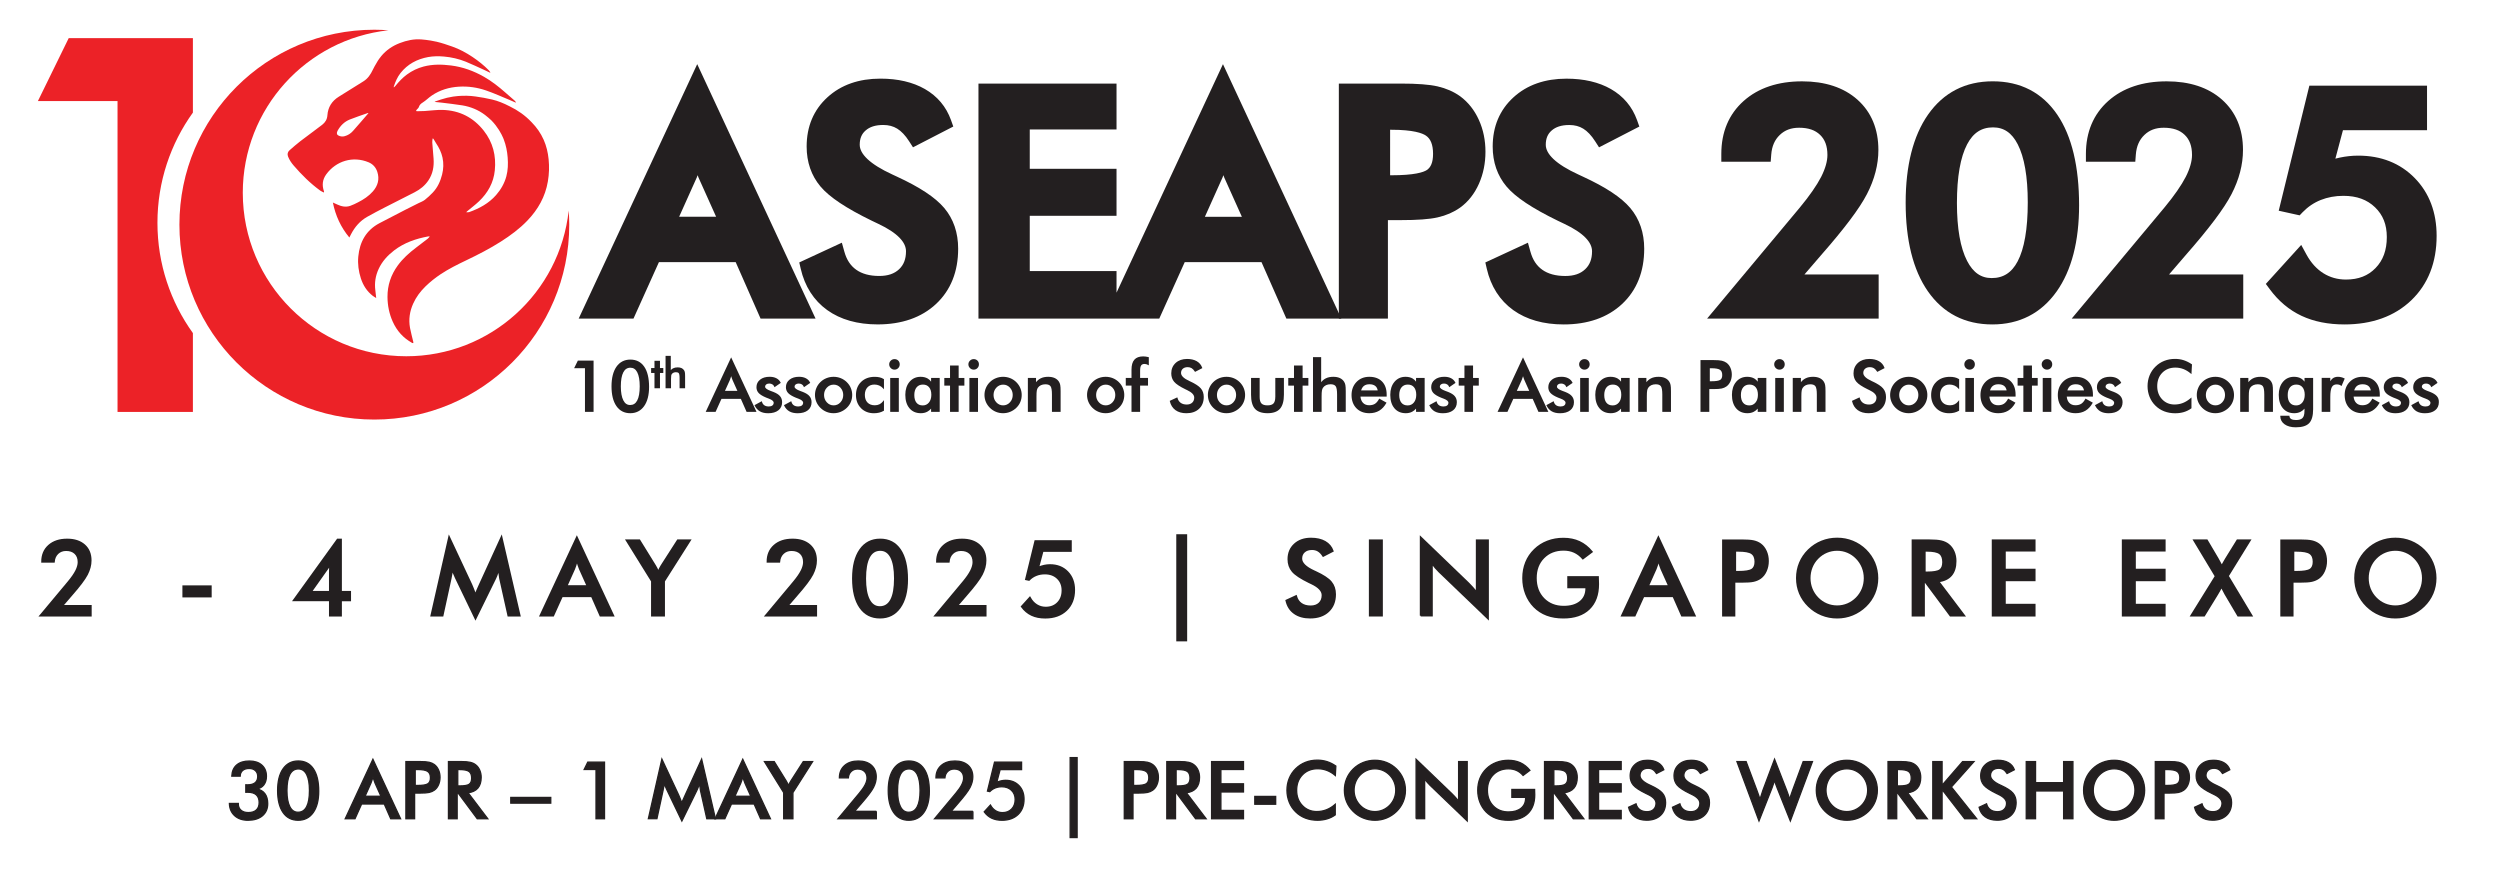 <?xml version="1.0" encoding="utf-8"?>
<!-- Generator: Adobe Illustrator 26.0.1, SVG Export Plug-In . SVG Version: 6.00 Build 0)  -->
<svg version="1.2" baseProfile="tiny" id="Layer_1" xmlns="http://www.w3.org/2000/svg" xmlns:xlink="http://www.w3.org/1999/xlink"
	 x="0px" y="0px" viewBox="0 0 841.89 293.11" overflow="visible" xml:space="preserve">
<g>
	<path fill="#EC2227" d="M136.81,119.97c-30.4,0-55.05-24.64-55.05-55.05c0-28.37,21.47-51.73,49.05-54.72
		c-1.57-0.11-3.15-0.19-4.75-0.19c-36.25,0-65.64,29.39-65.64,65.64s29.39,65.64,65.64,65.64c36.25,0,65.64-29.39,65.64-65.64
		c0-1.6-0.08-3.18-0.19-4.75C188.53,98.5,165.18,119.97,136.81,119.97z"/>
	<path fill="#EC2227" d="M184.75,53.62c-0.23-2.27-0.74-4.47-1.66-6.54c-1-2.25-2.38-4.2-4.05-5.9c-0.02-0.02-0.04-0.04-0.06-0.06
		c-2.17-2.3-4.67-4.01-7.25-5.26c-0.07-0.04-0.14-0.08-0.22-0.11c-1.86-0.96-3.79-1.76-5.82-2.24c-1.83-0.44-3.69-0.75-5.56-1.02
		c-1.96-0.28-3.93-0.31-5.91-0.15c-0.53,0.04-1.05,0.11-1.57,0.18c-0.01,0-0.02,0-0.02,0l0,0c-1.4,0.21-2.78,0.54-4.14,0.99
		c-0.68,0.22-1.35,0.46-2.16,0.73c0.22,0.07,0.3,0.11,0.39,0.12c0.66,0.07,1.32,0.12,1.98,0.2c2.33,0.3,4.66,0.55,6.97,0.92
		c2.79,0.46,5.38,1.51,7.65,3.22c0.75,0.57,1.46,1.2,2.17,1.85c2.14,2.19,3.35,4.51,3.94,5.87c0.08,0.18,0.15,0.37,0.22,0.55
		c0.75,1.94,1.15,3.97,1.31,6.05c0.17,2.16,0.11,4.3-0.45,6.38c-0.64,2.37-1.84,4.45-3.46,6.3c-2.45,2.79-5.59,4.49-9.03,5.72
		c-0.29,0.1-0.63,0.06-0.95,0.08c0.05-0.18,0.11-0.24,0.17-0.29c1.36-1.14,2.79-2.2,4.07-3.42c2.97-2.83,4.9-6.25,5.32-10.4
		c0.5-4.94-0.63-9.46-3.72-13.38c-3.5-4.45-8.14-6.82-13.81-6.99c-2.03-0.06-4.07,0.24-6.11,0.37c-0.85,0.05-1.69,0.07-2.54,0.07
		c-0.4,0-0.36-0.23-0.17-0.46c0.25-0.32,0.65-0.58,0.76-0.93c0.23-0.73,0.66-1.14,1.31-1.54c1.09-0.68,2-1.65,3.08-2.37
		c2.74-1.85,5.81-2.77,9.11-2.97c3.15-0.19,6.23,0.27,9.18,1.29c2.65,0.91,5.21,2.08,7.81,3.15c0.71,0.29,1.41,0.61,2.11,0.92
		c0.03-0.04,0.07-0.09,0.1-0.13c-0.16-0.2-0.3-0.42-0.49-0.58c-1.02-0.91-2.07-1.79-3.09-2.69c-2.24-1.97-4.57-3.81-7.17-5.29
		c-3.47-1.97-7.15-3.31-11.12-3.81c-3.09-0.39-6.17-0.44-9.22,0.36c-2.04,0.54-3.89,1.43-5.59,2.67c-1.49,1.09-2.72,2.41-3.88,3.83
		c-0.14,0.17-0.32,0.31-0.55,0.54c-0.01-0.19-0.04-0.26-0.02-0.32c0.55-1.61,1.2-3.17,2.26-4.52c2.38-3.01,5.55-4.7,9.28-5.39
		c1.76-0.32,3.54-0.34,5.34-0.18c2.54,0.22,5,0.79,7.35,1.73c2.13,0.86,4.2,1.87,6.3,2.82c0.63,0.29,1.26,0.59,1.89,0.89
		c0.03-0.04,0.07-0.08,0.1-0.12c-0.17-0.23-0.32-0.49-0.53-0.7c-1.67-1.69-3.51-3.16-5.48-4.48c-2.15-1.43-4.41-2.66-6.85-3.51
		c-1.71-0.6-3.43-1.19-5.2-1.61c-0.67-0.16-1.34-0.29-2.02-0.4l0,0c0,0-0.05-0.01-0.13-0.02c-0.99-0.16-1.98-0.28-2.97-0.36
		c-2.53-0.21-4.98,0.32-7.33,1.23c-2.45,0.94-4.58,2.38-6.27,4.43c0,0,0.01,0,0.01,0c-0.22,0.26-0.43,0.53-0.63,0.81
		c-0.02,0.02-0.04,0.05-0.05,0.07c0,0,0,0.01-0.01,0.01c-0.31,0.43-0.6,0.9-0.87,1.39c0,0,0,0,0,0c-0.45,0.74-0.88,1.49-1.25,2.27
		c-0.75,1.57-1.65,2.96-3.17,3.9c-2.78,1.71-5.54,3.45-8.3,5.18c-2.32,1.45-3.64,3.52-3.83,6.29c-0.09,1.31-0.71,2.36-1.74,3.15
		c-2.46,1.86-4.96,3.69-7.41,5.57c-1.23,0.95-2.4,1.98-3.57,3c-0.66,0.58-0.85,1.32-0.51,2.17c0.45,1.11,1.1,2.09,1.88,2.99
		c2.7,3.13,5.61,6.03,8.97,8.46c0.37,0.27,0.81,0.42,1.22,0.63c0.06-0.23,0.03-0.34,0-0.44c-0.7-2.01-0.5-3.92,0.76-5.66
		c3.32-4.57,9.04-6.29,14.31-4.07c1.43,0.6,2.43,1.73,2.91,3.22c0.8,2.47,0.18,4.66-1.49,6.57c-1.39,1.58-3.13,2.73-4.99,3.67
		c-0.86,0.44-1.72,0.87-2.63,1.19c-1.5,0.53-2.95,0.22-4.35-0.43c-0.48-0.22-0.96-0.43-1.51-0.68c0.89,4.43,2.67,8.31,5.55,11.78
		c0.22-0.43,0.38-0.75,0.55-1.08c1.28-2.47,3.03-4.52,5.48-5.9c1.94-1.1,3.93-2.13,5.91-3.15c3.35-1.72,6.73-3.41,10.08-5.13
		c1.85-0.95,3.43-2.23,4.6-3.97c1.5-2.23,1.93-4.71,1.74-7.33c-0.13-1.82-0.31-3.63-0.44-5.44c-0.03-0.43,0.07-0.88,0.11-1.32
		c0.06-0.01,0.12-0.01,0.18-0.02c0.08,0.1,0.16,0.19,0.22,0.3c0.26,0.43,0.5,0.88,0.78,1.3c1,1.49,1.78,3.08,2.16,4.84
		c0.41,1.91,0.34,3.8-0.14,5.7c-0.58,2.27-1.51,4.36-3.14,6.06c-0.84,0.88-1.73,1.72-2.68,2.46c-0.63,0.49-1.42,0.76-2.14,1.12
		c-1.49,0.75-2.99,1.49-4.48,2.25c-2.87,1.48-5.74,2.96-8.6,4.46c-4.53,2.37-6.7,6.3-7.18,11.24c-0.24,2.51,0.09,4.98,0.87,7.39
		c0.76,2.33,2.02,4.31,3.96,5.83c0.35,0.27,0.74,0.48,1.2,0.78c-0.11-0.96-0.18-1.78-0.29-2.6c-0.33-2.51,0.05-4.91,1.11-7.2
		c1.17-2.54,3.01-4.55,5.21-6.24c3.4-2.61,7.33-3.95,11.48-4.72c0.13-0.02,0.27,0.01,0.55,0.02c-0.3,0.33-0.48,0.57-0.72,0.76
		c-1.32,1.03-2.65,2.04-3.98,3.05c-2.29,1.73-4.4,3.63-6.1,5.96c-2.3,3.15-3.48,6.69-3.46,10.57c0.02,2.89,0.58,5.69,1.77,8.35
		c1.4,3.12,3.56,5.51,6.55,7.17c0.1,0.05,0.24,0.03,0.36,0.04c0.01-0.12,0.05-0.24,0.02-0.35c-0.37-1.6-0.82-3.18-1.12-4.79
		c-0.51-2.82-0.1-5.55,1.07-8.15c0.99-2.21,2.42-4.12,4.16-5.81c1.57-1.52,3.27-2.88,5.09-4.09c2.73-1.81,5.65-3.26,8.6-4.67
		c3.99-1.91,7.93-3.93,11.67-6.31c3.22-2.05,6.28-4.3,8.93-7.07c3.59-3.73,6.04-8.05,6.91-13.2C184.93,58.58,185,56.11,184.75,53.62
		z M121.61,40.97c-0.91,1.04-1.82,2.09-2.74,3.13c-0.76,0.86-1.68,1.45-2.8,1.76c-0.72,0.2-1.38,0.12-2.03-0.18
		c-0.64-0.29-0.77-0.88-0.36-1.64c0.95-1.73,2.31-3.07,4.13-3.8c1.99-0.8,4.05-1.46,6.07-2.18c0.03-0.01,0.06,0.01,0.21,0.03
		C123.24,39.08,122.43,40.03,121.61,40.97z"/>
	<polygon fill="#231F20" points="193.34,123.99 196.99,123.99 196.99,138.7 199.89,138.7 199.89,121.43 194.6,121.43 	"/>
	<path fill="#231F20" d="M212.28,121.09c-1.99,0-3.57,0.81-4.69,2.41c-1.1,1.58-1.66,3.8-1.66,6.61c0,2.83,0.55,5.06,1.65,6.64
		c1.11,1.6,2.68,2.4,4.67,2.4c1.97,0,3.53-0.8,4.66-2.38c1.11-1.56,1.67-3.74,1.67-6.48c0-2.92-0.54-5.21-1.62-6.79
		C215.87,121.9,214.29,121.09,212.28,121.09z M215.43,130.08c0,2.12-0.28,3.73-0.84,4.78c-0.54,1.03-1.32,1.53-2.39,1.53
		c-1,0-1.75-0.51-2.29-1.57c-0.55-1.08-0.84-2.66-0.84-4.69c0-2.1,0.28-3.7,0.84-4.76c0.54-1.04,1.33-1.54,2.39-1.54
		c1.01,0,1.77,0.51,2.3,1.55C215.15,126.44,215.43,128.03,215.43,130.08z"/>
	<polygon fill="#231F20" points="222.25,121.5 220.4,121.5 220.4,123.94 219.27,123.94 219.27,125.6 220.4,125.6 220.4,130.75 
		222.25,130.75 222.25,125.6 223.37,125.6 223.37,123.94 222.25,123.94 	"/>
	<path fill="#231F20" d="M230.37,124.7c-0.21-0.33-0.5-0.58-0.87-0.75c-0.36-0.16-0.8-0.24-1.3-0.24c-0.6,0-1.11,0.11-1.54,0.33
		c-0.28,0.14-0.54,0.34-0.77,0.6v-4.79h-1.76v10.9h1.84v-3.12c0-0.52,0.02-0.9,0.06-1.13c0.04-0.21,0.1-0.39,0.2-0.52
		c0.14-0.2,0.32-0.36,0.56-0.47c0.24-0.11,0.53-0.17,0.84-0.17c0.46,0,0.78,0.12,0.95,0.34c0.12,0.17,0.27,0.58,0.27,1.58v3.49h1.86
		v-4.09c0-0.61-0.03-1.02-0.08-1.27C230.59,125.13,230.5,124.9,230.37,124.7z"/>
	<path fill="#231F20" d="M237.65,138.7h3.33l1.98-4.39h6.52l1.89,4.28l0.05,0.11h3.34l-8.54-18.36L237.65,138.7z M245.78,127.99
		c0.11-0.28,0.22-0.58,0.32-0.9c0.04-0.13,0.09-0.27,0.13-0.41c0.05,0.16,0.1,0.31,0.14,0.45c0.11,0.33,0.22,0.62,0.32,0.87
		l1.63,3.63h-4.18L245.78,127.99z"/>
	<path fill="#231F20" d="M260.45,131.99c-0.23-0.09-0.55-0.22-0.96-0.36c-1.2-0.44-1.84-0.92-1.84-1.4c0-0.32,0.12-0.57,0.37-0.77
		c0.26-0.2,0.61-0.3,1.04-0.3c0.4,0,0.75,0.1,1.05,0.28c0.3,0.19,0.5,0.43,0.62,0.74l0.08,0.22l2.12-1.46l-0.07-0.14
		c-0.3-0.62-0.77-1.1-1.42-1.43c-0.63-0.33-1.4-0.49-2.28-0.49c-1.31,0-2.38,0.32-3.19,0.96c-0.82,0.65-1.23,1.5-1.23,2.55
		c0,0.77,0.25,1.43,0.75,1.97c0.49,0.52,1.34,1.04,2.54,1.54c0.21,0.09,0.51,0.21,0.91,0.35c1.06,0.4,1.6,0.86,1.6,1.36
		c0,0.39-0.14,0.7-0.42,0.92c-0.29,0.23-0.7,0.35-1.22,0.35c-0.62,0-1.13-0.13-1.51-0.4c-0.38-0.26-0.64-0.64-0.79-1.16l-0.06-0.22
		l-2.46,1.34l0.08,0.16c0.42,0.86,1.01,1.51,1.75,1.93c0.74,0.42,1.68,0.63,2.78,0.63c1.44,0,2.59-0.33,3.42-0.98
		c0.84-0.66,1.27-1.58,1.27-2.74c0-0.8-0.24-1.49-0.7-2.03C262.25,132.88,261.49,132.4,260.45,131.99z"/>
	<path fill="#231F20" d="M270.37,131.99c-0.23-0.09-0.55-0.22-0.96-0.36c-1.2-0.44-1.84-0.92-1.84-1.4c0-0.32,0.12-0.57,0.37-0.77
		c0.26-0.2,0.61-0.3,1.04-0.3c0.4,0,0.75,0.1,1.05,0.28c0.3,0.19,0.5,0.43,0.62,0.74l0.08,0.22l2.12-1.46l-0.07-0.14
		c-0.3-0.62-0.77-1.1-1.42-1.43c-0.63-0.33-1.4-0.49-2.28-0.49c-1.31,0-2.38,0.32-3.19,0.96c-0.82,0.65-1.23,1.5-1.23,2.55
		c0,0.77,0.25,1.43,0.75,1.97c0.49,0.52,1.34,1.04,2.54,1.54c0.21,0.09,0.51,0.21,0.91,0.35c1.06,0.4,1.6,0.86,1.6,1.36
		c0,0.39-0.14,0.7-0.42,0.92c-0.29,0.23-0.7,0.35-1.22,0.35c-0.62,0-1.13-0.13-1.51-0.4c-0.38-0.26-0.64-0.64-0.79-1.16l-0.06-0.22
		l-2.46,1.34l0.08,0.16c0.42,0.86,1.01,1.51,1.75,1.93c0.74,0.42,1.68,0.63,2.78,0.63c1.44,0,2.59-0.33,3.42-0.98
		c0.84-0.66,1.27-1.58,1.27-2.74c0-0.8-0.24-1.49-0.7-2.03C272.17,132.88,271.41,132.4,270.37,131.99z"/>
	<path fill="#231F20" d="M285.16,128.69c-0.6-0.59-1.28-1.04-2.04-1.34c-1.48-0.6-3.27-0.62-4.81,0c-0.76,0.3-1.44,0.74-2.02,1.31
		c-0.59,0.57-1.05,1.24-1.36,1.98c-0.32,0.74-0.48,1.53-0.48,2.36c0,0.83,0.16,1.62,0.47,2.36c0.31,0.73,0.77,1.4,1.37,1.99
		c0.59,0.58,1.27,1.03,2.03,1.34c0.75,0.31,1.55,0.46,2.38,0.46c0.84,0,1.64-0.15,2.4-0.46c0.76-0.31,1.46-0.76,2.08-1.36
		c0.59-0.57,1.05-1.23,1.35-1.96c0.31-0.74,0.46-1.53,0.46-2.37c0-0.81-0.16-1.59-0.47-2.32
		C286.22,129.94,285.76,129.28,285.16,128.69z M283.96,133.02c0,0.97-0.32,1.81-0.95,2.48c-0.62,0.67-1.39,1.01-2.28,1.01
		c-0.89,0-1.66-0.34-2.28-1.01c-0.63-0.67-0.95-1.51-0.95-2.48s0.32-1.81,0.95-2.48c0.62-0.67,1.39-1.01,2.28-1.01
		c0.91,0,1.66,0.33,2.29,1.01C283.64,131.22,283.96,132.05,283.96,133.02z"/>
	<path fill="#231F20" d="M296.19,127.07c-0.49-0.12-1.04-0.17-1.63-0.17c-1.87,0-3.4,0.57-4.56,1.69c-1.16,1.12-1.75,2.62-1.75,4.44
		c0,1.8,0.57,3.28,1.69,4.42c1.12,1.13,2.59,1.71,4.37,1.71c0.61,0,1.2-0.07,1.74-0.2c0.55-0.14,1.07-0.34,1.54-0.61l0.09-0.05
		v-3.56l-0.33,0.42c-0.34,0.44-0.75,0.77-1.2,0.99c-0.45,0.22-0.98,0.33-1.56,0.33c-1.04,0-1.87-0.31-2.46-0.93
		c-0.59-0.62-0.89-1.49-0.89-2.58c0-1.05,0.3-1.9,0.88-2.53c0.59-0.63,1.36-0.94,2.35-0.94c0.57,0,1.11,0.11,1.6,0.32
		c0.49,0.21,0.93,0.53,1.29,0.93l0.32,0.36v-3.43l-0.1-0.05C297.16,127.36,296.69,127.18,296.19,127.07z"/>
	<rect x="299.78" y="127.28" fill="#231F20" width="2.9" height="11.42"/>
	<path fill="#231F20" d="M301.23,120.93c-0.48,0-0.9,0.17-1.26,0.52c-0.35,0.35-0.53,0.76-0.53,1.24c0,0.48,0.18,0.91,0.53,1.26
		c0.35,0.35,0.77,0.53,1.26,0.53c0.49,0,0.91-0.17,1.25-0.52c0.34-0.34,0.51-0.77,0.51-1.27c0-0.5-0.17-0.92-0.5-1.26
		C302.15,121.1,301.73,120.93,301.23,120.93z"/>
	<path fill="#231F20" d="M313.55,128.53c-0.29-0.43-0.67-0.78-1.12-1.05c-0.67-0.39-1.48-0.59-2.41-0.59
		c-1.53,0-2.78,0.57-3.73,1.69c-0.94,1.11-1.42,2.59-1.42,4.39c0,1.89,0.47,3.41,1.39,4.51c0.93,1.11,2.22,1.67,3.83,1.67
		c0.8,0,1.53-0.16,2.15-0.49c0.48-0.25,0.92-0.6,1.31-1.05v1.08h2.9v-11.42h-2.9V128.53z M312.87,130.4c0.5,0.6,0.76,1.46,0.76,2.55
		c0,1.08-0.27,1.96-0.81,2.61c-0.54,0.65-1.22,0.97-2.08,0.97c-0.91,0-1.6-0.29-2.09-0.89c-0.5-0.6-0.75-1.47-0.75-2.6
		c0-1.12,0.26-1.99,0.78-2.61c0.52-0.62,1.21-0.92,2.11-0.92C311.68,129.51,312.37,129.8,312.87,130.4z"/>
	<polygon fill="#231F20" points="322.83,123.09 319.93,123.09 319.93,127.28 318,127.28 318,129.86 319.93,129.86 319.93,138.7 
		322.83,138.7 322.83,129.86 324.76,129.86 324.76,127.28 322.83,127.28 	"/>
	<path fill="#231F20" d="M327.9,120.93c-0.48,0-0.9,0.17-1.26,0.52c-0.35,0.35-0.53,0.76-0.53,1.24c0,0.48,0.18,0.91,0.53,1.26
		c0.35,0.35,0.77,0.53,1.26,0.53c0.49,0,0.91-0.17,1.25-0.52c0.34-0.34,0.51-0.77,0.51-1.27c0-0.5-0.17-0.92-0.5-1.26
		C328.82,121.1,328.39,120.93,327.9,120.93z"/>
	<rect x="326.45" y="127.28" fill="#231F20" width="2.9" height="11.42"/>
	<path fill="#231F20" d="M342.24,128.69c-0.6-0.59-1.28-1.04-2.04-1.34c-1.48-0.6-3.27-0.62-4.81,0c-0.76,0.3-1.44,0.74-2.02,1.31
		c-0.59,0.57-1.05,1.24-1.36,1.98c-0.32,0.74-0.48,1.53-0.48,2.36c0,0.83,0.16,1.62,0.47,2.36c0.31,0.73,0.77,1.4,1.37,1.99
		c0.59,0.58,1.27,1.03,2.03,1.34c0.75,0.31,1.55,0.46,2.38,0.46c0.84,0,1.64-0.15,2.4-0.46c0.76-0.31,1.46-0.76,2.08-1.36
		c0.59-0.57,1.05-1.23,1.35-1.96c0.31-0.74,0.46-1.53,0.46-2.37c0-0.81-0.16-1.59-0.47-2.32
		C343.29,129.94,342.83,129.28,342.24,128.69z M341.04,133.02c0,0.97-0.32,1.81-0.95,2.48c-0.62,0.67-1.39,1.01-2.28,1.01
		c-0.89,0-1.66-0.34-2.28-1.01c-0.63-0.67-0.95-1.51-0.95-2.48s0.32-1.81,0.95-2.48c0.62-0.67,1.39-1.01,2.28-1.01
		c0.91,0,1.66,0.33,2.29,1.01C340.72,131.22,341.04,132.05,341.04,133.02z"/>
	<path fill="#231F20" d="M356.6,128.53c-0.34-0.54-0.83-0.95-1.44-1.23c-0.6-0.27-1.34-0.41-2.18-0.41c-1,0-1.87,0.18-2.58,0.55
		c-0.56,0.29-1.07,0.71-1.51,1.26v-1.42h-2.75v11.42h2.9v-5.22c0-0.9,0.04-1.55,0.11-1.95c0.07-0.39,0.19-0.7,0.36-0.95
		c0.24-0.36,0.58-0.65,1.02-0.86c0.43-0.2,0.94-0.31,1.5-0.31c0.84,0,1.42,0.22,1.73,0.64c0.33,0.44,0.49,1.38,0.49,2.79v5.86h2.92
		v-6.89c0-1.02-0.04-1.74-0.13-2.16C356.96,129.23,356.81,128.85,356.6,128.53z"/>
	<path fill="#231F20" d="M376.78,128.69c-0.6-0.59-1.28-1.04-2.04-1.34c-1.48-0.6-3.27-0.62-4.81,0c-0.76,0.3-1.44,0.74-2.02,1.31
		c-0.59,0.57-1.05,1.24-1.36,1.98c-0.32,0.74-0.48,1.53-0.48,2.36c0,0.83,0.16,1.62,0.47,2.36c0.31,0.73,0.77,1.4,1.37,1.99
		c0.59,0.58,1.27,1.03,2.03,1.34c0.75,0.31,1.55,0.46,2.38,0.46c0.84,0,1.64-0.15,2.4-0.46c0.76-0.31,1.46-0.76,2.08-1.36
		c0.59-0.57,1.05-1.23,1.35-1.96c0.31-0.74,0.46-1.53,0.46-2.37c0-0.81-0.16-1.59-0.47-2.32
		C377.84,129.94,377.38,129.28,376.78,128.69z M375.58,133.02c0,0.97-0.32,1.81-0.95,2.48c-0.62,0.67-1.39,1.01-2.28,1.01
		c-0.89,0-1.66-0.34-2.28-1.01c-0.63-0.67-0.95-1.51-0.95-2.48s0.32-1.81,0.95-2.48c0.62-0.67,1.39-1.01,2.28-1.01
		c0.91,0,1.66,0.33,2.29,1.01C375.27,131.22,375.58,132.05,375.58,133.02z"/>
	<path fill="#231F20" d="M385.84,120.08c-0.29-0.04-0.59-0.06-0.86-0.06c-1.33,0-2.33,0.37-2.98,1.11
		c-0.64,0.73-0.96,1.87-0.96,3.37v2.77h-1.93v2.59h1.93v8.83h2.9v-8.83h2.66v-2.59h-2.66v-2.45c0-0.84,0.12-1.44,0.36-1.78
		c0.23-0.32,0.61-0.48,1.15-0.48c0.2,0,0.38,0.03,0.57,0.08c0.19,0.06,0.39,0.14,0.57,0.24l0.28,0.16v-2.75l-0.13-0.04
		C386.44,120.18,386.14,120.12,385.84,120.08z"/>
	<path fill="#231F20" d="M400.85,128.46c-0.08-0.04-0.2-0.09-0.35-0.16c-1.85-0.85-2.78-1.76-2.78-2.7c0-0.6,0.2-1.07,0.6-1.42
		c0.4-0.36,0.96-0.54,1.65-0.54c0.49,0,0.93,0.12,1.31,0.34c0.38,0.23,0.74,0.61,1.06,1.12l0.09,0.14l2.46-1.27l-0.05-0.15
		c-0.34-0.95-0.96-1.69-1.84-2.19c-0.87-0.5-1.97-0.75-3.25-0.75c-1.57,0-2.86,0.45-3.84,1.34c-0.98,0.9-1.48,2.08-1.48,3.52
		c0,1.11,0.33,2.07,0.98,2.84c0.64,0.76,1.93,1.61,3.83,2.54c0.12,0.05,0.3,0.14,0.53,0.25c1.58,0.75,2.39,1.59,2.39,2.51
		c0,0.72-0.22,1.28-0.67,1.71c-0.45,0.42-1.07,0.64-1.84,0.64c-0.83,0-1.51-0.19-2.04-0.57c-0.52-0.37-0.89-0.92-1.08-1.64
		l-0.06-0.21l-2.55,1.18l0.03,0.15c0.3,1.28,0.94,2.28,1.9,2.98c0.95,0.69,2.19,1.04,3.68,1.04c1.77,0,3.2-0.5,4.25-1.48
		c1.05-0.98,1.59-2.32,1.59-3.99c0-1.15-0.33-2.13-0.99-2.9C403.74,130.03,402.55,129.25,400.85,128.46z"/>
	<path fill="#231F20" d="M417.47,128.69c-0.6-0.59-1.28-1.04-2.04-1.34c-1.48-0.6-3.27-0.62-4.81,0c-0.76,0.3-1.44,0.74-2.02,1.31
		c-0.59,0.57-1.05,1.24-1.36,1.98c-0.32,0.74-0.48,1.53-0.48,2.36c0,0.83,0.16,1.62,0.47,2.36c0.31,0.73,0.77,1.4,1.37,1.99
		c0.59,0.58,1.27,1.03,2.03,1.34c0.75,0.31,1.55,0.46,2.38,0.46c0.84,0,1.64-0.15,2.4-0.46c0.76-0.31,1.46-0.76,2.08-1.36
		c0.59-0.57,1.05-1.23,1.35-1.96c0.31-0.74,0.46-1.53,0.46-2.37c0-0.81-0.16-1.59-0.47-2.32
		C418.52,129.94,418.06,129.28,417.47,128.69z M416.27,133.02c0,0.97-0.32,1.81-0.95,2.48c-0.62,0.67-1.39,1.01-2.28,1.01
		c-0.89,0-1.66-0.34-2.28-1.01c-0.63-0.67-0.95-1.51-0.95-2.48s0.32-1.81,0.95-2.48c0.62-0.67,1.39-1.01,2.28-1.01
		c0.91,0,1.66,0.33,2.29,1.01C415.95,131.22,416.27,132.05,416.27,133.02z"/>
	<path fill="#231F20" d="M429.46,133.69c0,1.02-0.21,1.75-0.61,2.18c-0.41,0.43-1.08,0.64-2.02,0.64c-0.94,0-1.62-0.22-2.02-0.64
		c-0.41-0.43-0.61-1.16-0.61-2.18v-6.41h-2.9v5.65c0,2.17,0.44,3.76,1.32,4.74c0.88,0.98,2.31,1.48,4.24,1.48
		c1.9,0,3.31-0.5,4.19-1.5c0.87-0.99,1.32-2.58,1.32-4.73v-5.65h-2.9V133.69z"/>
	<polygon fill="#231F20" points="438.66,123.09 435.76,123.09 435.76,127.28 433.83,127.28 433.83,129.86 435.76,129.86 
		435.76,138.7 438.66,138.7 438.66,129.86 440.6,129.86 440.6,127.28 438.66,127.28 	"/>
	<path fill="#231F20" d="M452.62,128.53c-0.34-0.54-0.83-0.95-1.44-1.23c-0.6-0.27-1.34-0.41-2.18-0.41c-1,0-1.87,0.18-2.58,0.55
		c-0.56,0.29-1.07,0.71-1.51,1.26v-8.44h-2.75v18.43h2.9v-5.22c0-0.9,0.04-1.55,0.11-1.95c0.07-0.39,0.19-0.7,0.36-0.95
		c0.24-0.36,0.58-0.65,1.02-0.86c0.43-0.2,0.94-0.31,1.5-0.31c0.84,0,1.42,0.22,1.73,0.64c0.33,0.44,0.49,1.38,0.49,2.79v5.86h2.92
		v-6.89c0-1.02-0.04-1.74-0.13-2.16C452.98,129.23,452.83,128.85,452.62,128.53z"/>
	<path fill="#231F20" d="M461.13,126.89c-1.75,0-3.2,0.58-4.31,1.73c-1.11,1.15-1.68,2.63-1.68,4.4c0,1.84,0.55,3.34,1.63,4.45
		c1.08,1.11,2.55,1.68,4.36,1.68c1.26,0,2.38-0.28,3.32-0.84c0.94-0.56,1.74-1.42,2.38-2.55l0.09-0.16l-2.46-1.37l-0.09,0.17
		c-0.39,0.73-0.84,1.26-1.36,1.59c-0.51,0.32-1.17,0.48-1.94,0.48c-0.87,0-1.55-0.27-2.07-0.81c-0.48-0.51-0.77-1.21-0.85-2.1h8.82
		v-0.66c0-1.88-0.52-3.36-1.54-4.41C464.4,127.43,462.95,126.89,461.13,126.89z M458.36,131.47c0.2-0.66,0.51-1.16,0.93-1.5
		c0.47-0.38,1.1-0.57,1.89-0.57c0.83,0,1.49,0.2,1.96,0.58c0.43,0.35,0.69,0.84,0.81,1.48H458.36z"/>
	<path fill="#231F20" d="M476.86,128.53c-0.29-0.43-0.67-0.78-1.12-1.05c-0.67-0.39-1.48-0.59-2.41-0.59
		c-1.53,0-2.78,0.57-3.73,1.69c-0.94,1.11-1.42,2.59-1.42,4.39c0,1.89,0.47,3.41,1.39,4.51c0.93,1.11,2.22,1.67,3.83,1.67
		c0.8,0,1.53-0.16,2.15-0.49c0.48-0.25,0.92-0.6,1.31-1.05v1.08h2.9v-11.42h-2.9V128.53z M476.17,130.4c0.5,0.6,0.76,1.46,0.76,2.55
		c0,1.08-0.27,1.96-0.81,2.61c-0.54,0.65-1.22,0.97-2.08,0.97c-0.91,0-1.6-0.29-2.09-0.89c-0.5-0.6-0.75-1.47-0.75-2.6
		c0-1.12,0.26-1.99,0.78-2.61c0.52-0.62,1.21-0.92,2.11-0.92C474.99,129.51,475.67,129.8,476.17,130.4z"/>
	<path fill="#231F20" d="M487.67,131.99c-0.23-0.09-0.55-0.22-0.96-0.36c-1.2-0.44-1.84-0.92-1.84-1.4c0-0.32,0.12-0.57,0.37-0.77
		c0.26-0.2,0.61-0.3,1.04-0.3c0.4,0,0.75,0.1,1.05,0.28c0.3,0.19,0.5,0.43,0.62,0.74l0.08,0.22l2.12-1.46l-0.07-0.14
		c-0.3-0.62-0.77-1.1-1.42-1.43c-0.63-0.33-1.4-0.49-2.28-0.49c-1.31,0-2.38,0.32-3.19,0.96c-0.82,0.65-1.23,1.5-1.23,2.55
		c0,0.77,0.25,1.43,0.75,1.97c0.49,0.52,1.34,1.04,2.54,1.54c0.21,0.09,0.51,0.21,0.91,0.35c1.06,0.4,1.6,0.86,1.6,1.36
		c0,0.39-0.14,0.7-0.42,0.92c-0.29,0.23-0.7,0.35-1.22,0.35c-0.62,0-1.13-0.13-1.51-0.4c-0.38-0.26-0.64-0.64-0.79-1.16l-0.06-0.22
		l-2.46,1.34l0.08,0.16c0.42,0.86,1.01,1.51,1.75,1.93c0.74,0.42,1.68,0.63,2.78,0.63c1.44,0,2.59-0.33,3.42-0.98
		c0.84-0.66,1.27-1.58,1.27-2.74c0-0.8-0.24-1.49-0.7-2.03C489.46,132.88,488.71,132.4,487.67,131.99z"/>
	<polygon fill="#231F20" points="496.06,123.09 493.16,123.09 493.16,127.28 491.23,127.28 491.23,129.86 493.16,129.86 
		493.16,138.7 496.06,138.7 496.06,129.86 497.99,129.86 497.99,127.28 496.06,127.28 	"/>
	<path fill="#231F20" d="M504.31,138.7h3.33l1.98-4.39h6.52l1.89,4.28l0.05,0.11h3.34l-8.54-18.36L504.31,138.7z M512.44,127.99
		c0.11-0.28,0.22-0.58,0.32-0.9c0.04-0.13,0.09-0.27,0.13-0.41c0.05,0.16,0.1,0.31,0.14,0.45c0.11,0.33,0.22,0.62,0.32,0.87
		l1.63,3.63h-4.18L512.44,127.99z"/>
	<path fill="#231F20" d="M527.11,131.99c-0.23-0.09-0.55-0.22-0.96-0.36c-1.2-0.44-1.84-0.92-1.84-1.4c0-0.32,0.12-0.57,0.37-0.77
		c0.26-0.2,0.61-0.3,1.04-0.3c0.4,0,0.75,0.1,1.05,0.28c0.3,0.19,0.5,0.43,0.62,0.74l0.08,0.22l2.12-1.46l-0.07-0.14
		c-0.3-0.62-0.77-1.1-1.42-1.43c-0.63-0.33-1.4-0.49-2.28-0.49c-1.31,0-2.38,0.32-3.19,0.96c-0.82,0.65-1.23,1.5-1.23,2.55
		c0,0.77,0.25,1.43,0.75,1.97c0.49,0.52,1.34,1.04,2.54,1.54c0.21,0.09,0.51,0.21,0.91,0.35c1.06,0.4,1.6,0.86,1.6,1.36
		c0,0.39-0.14,0.7-0.42,0.92c-0.29,0.23-0.7,0.35-1.22,0.35c-0.62,0-1.13-0.13-1.51-0.4c-0.38-0.26-0.64-0.64-0.79-1.16l-0.06-0.22
		l-2.46,1.34l0.08,0.16c0.42,0.86,1.01,1.51,1.75,1.93c0.74,0.42,1.68,0.63,2.78,0.63c1.44,0,2.59-0.33,3.42-0.98
		c0.84-0.66,1.27-1.58,1.27-2.74c0-0.8-0.24-1.49-0.7-2.03C528.91,132.88,528.15,132.4,527.11,131.99z"/>
	<rect x="532.13" y="127.28" fill="#231F20" width="2.9" height="11.42"/>
	<path fill="#231F20" d="M533.57,120.93c-0.48,0-0.9,0.17-1.26,0.52c-0.35,0.35-0.53,0.76-0.53,1.24c0,0.48,0.18,0.91,0.53,1.26
		c0.35,0.35,0.77,0.53,1.26,0.53c0.49,0,0.91-0.17,1.25-0.52c0.34-0.34,0.51-0.77,0.51-1.27c0-0.5-0.17-0.92-0.5-1.26
		C534.5,121.1,534.07,120.93,533.57,120.93z"/>
	<path fill="#231F20" d="M545.9,128.53c-0.29-0.43-0.67-0.78-1.12-1.05c-0.67-0.39-1.48-0.59-2.41-0.59c-1.53,0-2.78,0.57-3.73,1.69
		c-0.94,1.11-1.42,2.59-1.42,4.39c0,1.89,0.47,3.41,1.39,4.51c0.93,1.11,2.22,1.67,3.83,1.67c0.8,0,1.53-0.16,2.15-0.49
		c0.48-0.25,0.92-0.6,1.31-1.05v1.08h2.9v-11.42h-2.9V128.53z M545.21,130.4c0.5,0.6,0.76,1.46,0.76,2.55
		c0,1.08-0.27,1.96-0.81,2.61c-0.54,0.65-1.22,0.97-2.08,0.97c-0.91,0-1.6-0.29-2.09-0.89c-0.5-0.6-0.75-1.47-0.75-2.6
		c0-1.12,0.26-1.99,0.78-2.61c0.52-0.62,1.21-0.92,2.11-0.92S544.71,129.8,545.21,130.4z"/>
	<path fill="#231F20" d="M562.14,128.53c-0.34-0.54-0.83-0.95-1.44-1.23c-0.6-0.27-1.34-0.41-2.18-0.41c-1,0-1.87,0.18-2.58,0.55
		c-0.56,0.29-1.07,0.71-1.51,1.26v-1.42h-2.75v11.42h2.9v-5.22c0-0.9,0.04-1.55,0.11-1.95c0.07-0.39,0.19-0.7,0.36-0.95
		c0.24-0.36,0.58-0.65,1.02-0.86c0.43-0.2,0.94-0.31,1.5-0.31c0.84,0,1.42,0.22,1.73,0.64c0.33,0.44,0.49,1.38,0.49,2.79v5.86h2.92
		v-6.89c0-1.02-0.04-1.74-0.13-2.16C562.5,129.23,562.35,128.85,562.14,128.53z"/>
	<path fill="#231F20" d="M581.42,122.17c-0.45-0.32-0.99-0.56-1.6-0.7c-0.6-0.14-1.53-0.21-2.79-0.21h-4.38v17.43h2.97v-7.66h1.41
		c1.25,0,2.19-0.07,2.78-0.2c0.61-0.14,1.15-0.37,1.6-0.7c0.56-0.41,1-0.97,1.32-1.68c0.31-0.7,0.47-1.48,0.47-2.31
		s-0.16-1.6-0.47-2.3C582.42,123.15,581.98,122.59,581.42,122.17z M575.79,124.01h0.52c1.42,0,2.41,0.18,2.92,0.53
		c0.5,0.34,0.74,0.92,0.74,1.77c0,0.79-0.22,1.32-0.68,1.61c-0.48,0.31-1.48,0.47-2.98,0.47h-0.52V124.01z"/>
	<path fill="#231F20" d="M591.92,128.53c-0.29-0.43-0.67-0.78-1.12-1.05c-0.67-0.39-1.48-0.59-2.41-0.59
		c-1.53,0-2.78,0.57-3.73,1.69c-0.94,1.11-1.42,2.59-1.42,4.39c0,1.89,0.47,3.41,1.39,4.51c0.93,1.11,2.22,1.67,3.83,1.67
		c0.8,0,1.53-0.16,2.15-0.49c0.48-0.25,0.92-0.6,1.31-1.05v1.08h2.9v-11.42h-2.9V128.53z M591.23,130.4c0.5,0.6,0.76,1.46,0.76,2.55
		c0,1.08-0.27,1.96-0.81,2.61c-0.54,0.65-1.22,0.97-2.08,0.97c-0.91,0-1.6-0.29-2.09-0.89c-0.5-0.6-0.75-1.47-0.75-2.6
		c0-1.12,0.26-1.99,0.78-2.61c0.52-0.62,1.21-0.92,2.11-0.92C590.05,129.51,590.73,129.8,591.23,130.4z"/>
	<rect x="597.82" y="127.28" fill="#231F20" width="2.9" height="11.42"/>
	<path fill="#231F20" d="M599.26,120.93c-0.48,0-0.9,0.17-1.26,0.52c-0.35,0.35-0.53,0.76-0.53,1.24c0,0.48,0.18,0.91,0.53,1.26
		c0.35,0.35,0.77,0.53,1.26,0.53c0.49,0,0.91-0.17,1.25-0.52c0.34-0.34,0.51-0.77,0.51-1.27c0-0.5-0.17-0.92-0.5-1.26
		C600.19,121.1,599.76,120.93,599.26,120.93z"/>
	<path fill="#231F20" d="M614.18,128.53c-0.34-0.54-0.83-0.95-1.44-1.23c-0.6-0.27-1.34-0.41-2.18-0.41c-1,0-1.87,0.18-2.58,0.55
		c-0.56,0.29-1.07,0.71-1.51,1.26v-1.42h-2.75v11.42h2.9v-5.22c0-0.9,0.04-1.55,0.11-1.95c0.07-0.39,0.19-0.7,0.36-0.95
		c0.24-0.36,0.58-0.65,1.02-0.86c0.43-0.2,0.94-0.31,1.5-0.31c0.84,0,1.42,0.22,1.73,0.64c0.33,0.44,0.49,1.38,0.49,2.79v5.86h2.92
		v-6.89c0-1.02-0.04-1.74-0.13-2.16C614.54,129.23,614.39,128.85,614.18,128.53z"/>
	<path fill="#231F20" d="M630.6,128.46c-0.08-0.04-0.2-0.09-0.35-0.16c-1.85-0.85-2.78-1.76-2.78-2.7c0-0.6,0.2-1.07,0.6-1.42
		c0.4-0.36,0.96-0.54,1.65-0.54c0.49,0,0.93,0.12,1.31,0.34c0.38,0.23,0.74,0.61,1.06,1.12l0.09,0.14l2.46-1.27l-0.05-0.15
		c-0.34-0.95-0.96-1.69-1.84-2.19c-0.87-0.5-1.97-0.75-3.25-0.75c-1.57,0-2.86,0.45-3.84,1.34c-0.98,0.9-1.48,2.08-1.48,3.52
		c0,1.11,0.33,2.07,0.98,2.84c0.64,0.76,1.93,1.61,3.83,2.54c0.12,0.05,0.3,0.14,0.53,0.25c1.58,0.75,2.39,1.59,2.39,2.51
		c0,0.72-0.22,1.28-0.67,1.71c-0.45,0.42-1.07,0.64-1.84,0.64c-0.83,0-1.51-0.19-2.04-0.57c-0.52-0.37-0.89-0.92-1.08-1.64
		l-0.06-0.21l-2.55,1.18l0.03,0.15c0.3,1.28,0.94,2.28,1.9,2.98c0.95,0.69,2.19,1.04,3.68,1.04c1.77,0,3.2-0.5,4.25-1.48
		c1.05-0.98,1.59-2.32,1.59-3.99c0-1.15-0.33-2.13-0.99-2.9C633.5,130.03,632.31,129.25,630.6,128.46z"/>
	<path fill="#231F20" d="M647.22,128.69c-0.6-0.59-1.28-1.04-2.04-1.34c-1.48-0.6-3.27-0.62-4.81,0c-0.76,0.3-1.44,0.74-2.02,1.31
		c-0.59,0.57-1.05,1.24-1.36,1.98c-0.32,0.74-0.48,1.53-0.48,2.36c0,0.83,0.16,1.62,0.47,2.36c0.31,0.73,0.77,1.4,1.37,1.99
		c0.59,0.58,1.27,1.03,2.03,1.34c0.75,0.31,1.55,0.46,2.38,0.46c0.84,0,1.64-0.15,2.4-0.46c0.76-0.31,1.46-0.76,2.08-1.36
		c0.59-0.57,1.05-1.23,1.35-1.96c0.31-0.74,0.46-1.53,0.46-2.37c0-0.81-0.16-1.59-0.47-2.32
		C648.28,129.94,647.82,129.28,647.22,128.69z M646.02,133.02c0,0.97-0.32,1.81-0.95,2.48c-0.62,0.67-1.39,1.01-2.28,1.01
		c-0.89,0-1.66-0.34-2.28-1.01c-0.63-0.67-0.95-1.51-0.95-2.48s0.32-1.81,0.95-2.48c0.62-0.67,1.39-1.01,2.28-1.01
		c0.91,0,1.66,0.33,2.29,1.01C645.7,131.22,646.02,132.05,646.02,133.02z"/>
	<path fill="#231F20" d="M658.26,127.07c-0.49-0.12-1.04-0.17-1.63-0.17c-1.87,0-3.4,0.57-4.56,1.69c-1.16,1.12-1.75,2.62-1.75,4.44
		c0,1.8,0.57,3.28,1.69,4.42s2.59,1.71,4.37,1.71c0.61,0,1.2-0.07,1.74-0.2c0.55-0.14,1.07-0.34,1.54-0.61l0.09-0.05v-3.56
		l-0.33,0.42c-0.34,0.44-0.75,0.77-1.2,0.99c-0.45,0.22-0.98,0.33-1.56,0.33c-1.04,0-1.87-0.31-2.46-0.93
		c-0.59-0.62-0.89-1.49-0.89-2.58c0-1.05,0.3-1.9,0.88-2.53c0.59-0.63,1.36-0.94,2.35-0.94c0.57,0,1.11,0.11,1.6,0.32
		c0.49,0.21,0.93,0.53,1.29,0.93l0.32,0.36v-3.43l-0.1-0.05C659.22,127.36,658.75,127.18,658.26,127.07z"/>
	<path fill="#231F20" d="M663.29,120.93c-0.48,0-0.9,0.17-1.26,0.52c-0.35,0.35-0.53,0.76-0.53,1.24c0,0.48,0.18,0.91,0.53,1.26
		c0.35,0.35,0.77,0.53,1.26,0.53c0.49,0,0.91-0.17,1.25-0.52c0.34-0.34,0.51-0.77,0.51-1.27c0-0.5-0.17-0.92-0.5-1.26
		C664.21,121.1,663.79,120.93,663.29,120.93z"/>
	<rect x="661.84" y="127.28" fill="#231F20" width="2.9" height="11.42"/>
	<path fill="#231F20" d="M672.92,126.89c-1.75,0-3.2,0.58-4.31,1.73c-1.11,1.15-1.68,2.63-1.68,4.4c0,1.84,0.55,3.34,1.63,4.45
		c1.08,1.11,2.55,1.68,4.36,1.68c1.26,0,2.38-0.28,3.32-0.84c0.94-0.56,1.74-1.42,2.38-2.55l0.09-0.16l-2.46-1.37l-0.09,0.17
		c-0.39,0.73-0.84,1.26-1.36,1.59c-0.51,0.32-1.17,0.48-1.94,0.48c-0.87,0-1.55-0.27-2.07-0.81c-0.48-0.51-0.77-1.21-0.85-2.1h8.82
		v-0.66c0-1.88-0.52-3.36-1.54-4.41C676.19,127.43,674.74,126.89,672.92,126.89z M670.15,131.47c0.2-0.66,0.51-1.16,0.93-1.5
		c0.47-0.38,1.1-0.57,1.89-0.57c0.83,0,1.49,0.2,1.96,0.58c0.43,0.35,0.69,0.84,0.81,1.48H670.15z"/>
	<polygon fill="#231F20" points="684.27,123.09 681.38,123.09 681.38,127.28 679.44,127.28 679.44,129.86 681.38,129.86 
		681.38,138.7 684.27,138.7 684.27,129.86 686.21,129.86 686.21,127.28 684.27,127.28 	"/>
	<rect x="687.9" y="127.28" fill="#231F20" width="2.9" height="11.42"/>
	<path fill="#231F20" d="M689.34,120.93c-0.48,0-0.9,0.17-1.26,0.52c-0.35,0.35-0.53,0.76-0.53,1.24c0,0.48,0.18,0.91,0.53,1.26
		c0.35,0.35,0.77,0.53,1.26,0.53c0.49,0,0.91-0.17,1.25-0.52c0.34-0.34,0.51-0.77,0.51-1.27c0-0.5-0.17-0.92-0.5-1.26
		C690.26,121.1,689.84,120.93,689.34,120.93z"/>
	<path fill="#231F20" d="M698.97,126.89c-1.75,0-3.2,0.58-4.31,1.73c-1.11,1.15-1.68,2.63-1.68,4.4c0,1.84,0.55,3.34,1.63,4.45
		c1.08,1.11,2.55,1.68,4.36,1.68c1.26,0,2.38-0.28,3.32-0.84c0.94-0.56,1.74-1.42,2.38-2.55l0.09-0.16l-2.46-1.37l-0.09,0.17
		c-0.39,0.73-0.84,1.26-1.36,1.59c-0.51,0.32-1.17,0.48-1.94,0.48c-0.87,0-1.55-0.27-2.07-0.81c-0.48-0.51-0.77-1.21-0.85-2.1h8.82
		v-0.66c0-1.88-0.52-3.36-1.54-4.41C702.24,127.43,700.79,126.89,698.97,126.89z M696.2,131.47c0.2-0.66,0.51-1.16,0.93-1.5
		c0.47-0.38,1.1-0.57,1.89-0.57c0.83,0,1.49,0.2,1.96,0.58c0.43,0.35,0.69,0.84,0.81,1.48H696.2z"/>
	<path fill="#231F20" d="M711.86,131.99c-0.23-0.09-0.55-0.22-0.96-0.36c-1.2-0.44-1.84-0.92-1.84-1.4c0-0.32,0.12-0.57,0.37-0.77
		c0.26-0.2,0.61-0.3,1.04-0.3c0.4,0,0.75,0.1,1.05,0.28c0.3,0.19,0.5,0.43,0.62,0.74l0.08,0.22l2.12-1.46l-0.07-0.14
		c-0.3-0.62-0.77-1.1-1.42-1.43c-0.63-0.33-1.4-0.49-2.28-0.49c-1.31,0-2.38,0.32-3.19,0.96c-0.82,0.65-1.23,1.5-1.23,2.55
		c0,0.77,0.25,1.43,0.75,1.97c0.49,0.52,1.34,1.04,2.54,1.54c0.21,0.09,0.51,0.21,0.91,0.35c1.06,0.4,1.6,0.86,1.6,1.36
		c0,0.39-0.14,0.7-0.42,0.92c-0.29,0.23-0.7,0.35-1.22,0.35c-0.62,0-1.13-0.13-1.51-0.4c-0.38-0.26-0.64-0.64-0.79-1.16l-0.06-0.22
		l-2.46,1.34l0.08,0.16c0.42,0.86,1.01,1.51,1.75,1.93c0.74,0.42,1.68,0.63,2.78,0.63c1.44,0,2.59-0.33,3.42-0.98
		c0.84-0.66,1.27-1.58,1.27-2.74c0-0.8-0.24-1.49-0.7-2.03C713.65,132.88,712.9,132.4,711.86,131.99z"/>
	<path fill="#231F20" d="M735.37,121.3c-0.92-0.3-1.91-0.44-2.92-0.44c-1.29,0-2.51,0.22-3.62,0.66c-1.11,0.44-2.12,1.09-2.97,1.95
		c-0.86,0.85-1.53,1.84-1.98,2.96c-0.45,1.12-0.68,2.33-0.68,3.6c0,1.27,0.23,2.48,0.68,3.61c0.45,1.12,1.11,2.12,1.96,2.95
		c0.85,0.85,1.86,1.5,2.98,1.93c1.12,0.43,2.36,0.65,3.69,0.65c1.04,0,2.02-0.14,2.91-0.4c0.9-0.27,1.73-0.68,2.49-1.23l0.08-0.06
		v-3.63l-0.31,0.26c-0.82,0.7-1.68,1.24-2.57,1.59c-0.89,0.35-1.83,0.52-2.82,0.52c-1.67,0-3.07-0.58-4.17-1.74
		c-1.1-1.15-1.66-2.64-1.66-4.43c0-1.84,0.57-3.37,1.7-4.52c1.13-1.15,2.61-1.74,4.42-1.74c0.94,0,1.84,0.17,2.69,0.49
		c0.85,0.33,1.67,0.82,2.43,1.47l0.29,0.24l0.18-3.28l-0.09-0.06C737.2,122.05,736.29,121.6,735.37,121.3z"/>
	<path fill="#231F20" d="M750.49,128.69c-0.6-0.59-1.28-1.04-2.04-1.34c-1.48-0.6-3.27-0.62-4.81,0c-0.76,0.3-1.44,0.74-2.02,1.31
		c-0.59,0.57-1.05,1.24-1.36,1.98c-0.32,0.74-0.48,1.53-0.48,2.36c0,0.83,0.16,1.62,0.47,2.36c0.31,0.73,0.77,1.4,1.37,1.99
		c0.59,0.58,1.27,1.03,2.03,1.34c0.75,0.31,1.55,0.46,2.38,0.46c0.84,0,1.64-0.15,2.4-0.46c0.76-0.31,1.46-0.76,2.08-1.36
		c0.59-0.57,1.05-1.23,1.35-1.96c0.31-0.74,0.46-1.53,0.46-2.37c0-0.81-0.16-1.59-0.47-2.32
		C751.55,129.94,751.09,129.28,750.49,128.69z M749.29,133.02c0,0.97-0.32,1.81-0.95,2.48c-0.62,0.67-1.39,1.01-2.28,1.01
		c-0.89,0-1.66-0.34-2.28-1.01c-0.63-0.67-0.95-1.51-0.95-2.48s0.32-1.81,0.95-2.48c0.62-0.67,1.39-1.01,2.28-1.01
		c0.91,0,1.66,0.33,2.29,1.01C748.98,131.22,749.29,132.05,749.29,133.02z"/>
	<path fill="#231F20" d="M764.86,128.53c-0.34-0.54-0.83-0.95-1.44-1.23c-0.6-0.27-1.34-0.41-2.18-0.41c-1,0-1.87,0.18-2.58,0.55
		c-0.56,0.29-1.07,0.71-1.51,1.26v-1.42h-2.75v11.42h2.9v-5.22c0-0.9,0.04-1.55,0.11-1.95c0.07-0.39,0.19-0.7,0.36-0.95
		c0.24-0.36,0.58-0.65,1.02-0.86c0.43-0.2,0.94-0.31,1.5-0.31c0.84,0,1.42,0.22,1.73,0.64c0.33,0.44,0.49,1.38,0.49,2.79v5.86h2.92
		v-6.89c0-1.02-0.04-1.74-0.13-2.16C765.21,129.23,765.07,128.85,764.86,128.53z"/>
	<path fill="#231F20" d="M776.06,128.53c-0.29-0.43-0.67-0.78-1.12-1.05c-0.67-0.39-1.48-0.59-2.41-0.59
		c-1.53,0-2.78,0.57-3.73,1.69c-0.94,1.11-1.42,2.59-1.42,4.39c0,1.89,0.47,3.41,1.39,4.51c0.93,1.11,2.22,1.67,3.83,1.67
		c0.8,0,1.53-0.16,2.15-0.49c0.48-0.25,0.91-0.59,1.3-1.04l-0.01,0.92c-0.01,1.05-0.23,1.81-0.67,2.25
		c-0.44,0.44-1.18,0.66-2.2,0.66c-0.69,0-1.23-0.12-1.6-0.34c-0.36-0.22-0.54-0.53-0.58-0.94l-0.01-0.17L767.9,140l0,0.19
		c0.02,1.12,0.51,2.03,1.47,2.71c0.93,0.66,2.2,1,3.75,1c2.09,0,3.6-0.46,4.49-1.38c0.89-0.91,1.35-2.49,1.35-4.69v-10.55h-2.9
		V128.53z M775.37,130.4c0.5,0.6,0.76,1.46,0.76,2.55c0,1.08-0.27,1.96-0.81,2.61c-0.54,0.65-1.22,0.97-2.08,0.97
		c-0.91,0-1.6-0.29-2.09-0.89c-0.5-0.6-0.75-1.47-0.75-2.6c0-1.12,0.26-1.99,0.78-2.61c0.52-0.62,1.21-0.92,2.11-0.92
		C774.19,129.51,774.87,129.8,775.37,130.4z"/>
	<path fill="#231F20" d="M789.46,127.41c-0.34-0.17-0.7-0.3-1.06-0.39c-0.36-0.09-0.73-0.13-1.1-0.13c-0.7,0-1.3,0.19-1.78,0.56
		c-0.29,0.23-0.55,0.54-0.78,0.93v-1.13h-2.9v11.44h2.9v-5.03c0-1.55,0.18-2.66,0.52-3.3c0.33-0.61,0.87-0.91,1.64-0.91
		c0.29,0,0.56,0.04,0.79,0.1c0.24,0.07,0.45,0.17,0.65,0.32l0.19,0.13l1.07-2.52L789.46,127.41z"/>
	<path fill="#231F20" d="M795.57,126.89c-1.75,0-3.2,0.58-4.31,1.73c-1.11,1.15-1.68,2.63-1.68,4.4c0,1.84,0.55,3.34,1.63,4.45
		c1.08,1.11,2.55,1.68,4.36,1.68c1.26,0,2.38-0.28,3.32-0.84c0.94-0.56,1.74-1.42,2.38-2.55l0.09-0.16l-2.46-1.37l-0.09,0.17
		c-0.39,0.73-0.84,1.26-1.36,1.59c-0.51,0.32-1.17,0.48-1.94,0.48c-0.87,0-1.55-0.27-2.07-0.81c-0.48-0.51-0.77-1.21-0.85-2.1h8.82
		v-0.66c0-1.88-0.52-3.36-1.54-4.41C798.83,127.43,797.39,126.89,795.57,126.89z M792.79,131.47c0.2-0.66,0.51-1.16,0.93-1.5
		c0.47-0.38,1.1-0.57,1.89-0.57c0.83,0,1.49,0.2,1.96,0.58c0.43,0.35,0.69,0.84,0.81,1.48H792.79z"/>
	<path fill="#231F20" d="M808.45,131.99c-0.23-0.09-0.55-0.22-0.96-0.36c-1.2-0.44-1.84-0.92-1.84-1.4c0-0.32,0.12-0.57,0.37-0.77
		c0.26-0.2,0.61-0.3,1.04-0.3c0.4,0,0.75,0.1,1.05,0.28c0.3,0.19,0.5,0.43,0.62,0.74l0.08,0.22l2.12-1.46l-0.07-0.14
		c-0.3-0.62-0.77-1.1-1.42-1.43c-0.63-0.33-1.4-0.49-2.28-0.49c-1.31,0-2.38,0.32-3.19,0.96c-0.82,0.65-1.23,1.5-1.23,2.55
		c0,0.77,0.25,1.43,0.75,1.97c0.49,0.52,1.34,1.04,2.54,1.54c0.21,0.09,0.51,0.21,0.91,0.35c1.06,0.4,1.6,0.86,1.6,1.36
		c0,0.39-0.14,0.7-0.42,0.92c-0.29,0.23-0.7,0.35-1.22,0.35c-0.62,0-1.13-0.13-1.51-0.4c-0.38-0.26-0.64-0.64-0.79-1.16l-0.06-0.22
		l-2.46,1.34l0.08,0.16c0.42,0.86,1.01,1.51,1.75,1.93c0.74,0.42,1.68,0.63,2.78,0.63c1.44,0,2.59-0.33,3.42-0.98
		c0.84-0.66,1.27-1.58,1.27-2.74c0-0.8-0.24-1.49-0.7-2.03C810.25,132.88,809.49,132.4,808.45,131.99z"/>
	<path fill="#231F20" d="M820.63,133.41c-0.46-0.53-1.22-1.01-2.26-1.42c-0.23-0.09-0.55-0.22-0.96-0.36
		c-1.2-0.44-1.84-0.92-1.84-1.4c0-0.32,0.12-0.57,0.37-0.77c0.26-0.2,0.61-0.3,1.04-0.3c0.4,0,0.75,0.1,1.05,0.28
		c0.3,0.19,0.5,0.43,0.62,0.74l0.08,0.22l2.12-1.46l-0.07-0.14c-0.3-0.62-0.77-1.1-1.42-1.43c-0.63-0.33-1.4-0.49-2.28-0.49
		c-1.31,0-2.38,0.32-3.19,0.96c-0.82,0.65-1.23,1.5-1.23,2.55c0,0.77,0.25,1.43,0.75,1.97c0.49,0.52,1.34,1.04,2.54,1.54
		c0.21,0.09,0.51,0.21,0.91,0.35c1.06,0.4,1.6,0.86,1.6,1.36c0,0.39-0.14,0.7-0.42,0.92c-0.29,0.23-0.7,0.35-1.22,0.35
		c-0.62,0-1.13-0.13-1.51-0.4c-0.38-0.26-0.64-0.64-0.79-1.16l-0.06-0.22l-2.46,1.34l0.08,0.16c0.42,0.86,1.01,1.51,1.75,1.93
		c0.74,0.42,1.68,0.63,2.78,0.63c1.44,0,2.59-0.33,3.42-0.98c0.84-0.66,1.27-1.58,1.27-2.74
		C821.33,134.63,821.1,133.95,820.63,133.41z"/>
	<path fill="#231F20" stroke="#231F20" stroke-width="1.855" stroke-miterlimit="10" d="M221.3,87.34h27.05l8.38,19.02h16.46
		l-38.4-82.56l-38.46,82.56h16.4L221.3,87.34z M227.27,73.93l6.52-14.52c0.38-0.96,0.76-1.99,1.13-3.08
		c0.4,1.14,0.79,2.18,1.18,3.14l6.49,14.45H227.27z"/>
	<path fill="#231F20" stroke="#231F20" stroke-width="1.855" stroke-miterlimit="10" d="M296.07,93.86c-3.39,0-6.18-0.77-8.29-2.28
		c-2.11-1.51-3.53-3.67-4.34-6.61l-0.54-1.94l-12.67,5.87l0.31,1.35c1.33,5.77,4.22,10.29,8.56,13.41c4.3,3.09,9.84,4.66,16.46,4.66
		c7.91,0,14.32-2.24,19.03-6.64c4.75-4.44,7.15-10.47,7.15-17.92c0-5.2-1.51-9.62-4.49-13.14c-2.92-3.44-8.03-6.81-15.64-10.32
		c-0.36-0.16-0.86-0.4-1.5-0.7c-7.65-3.51-11.52-7.17-11.52-10.86c0-2.34,0.74-4.13,2.28-5.48c1.59-1.41,3.74-2.1,6.56-2.1
		c1.99,0,3.68,0.45,5.19,1.37c1.53,0.94,2.99,2.47,4.32,4.56l0.84,1.31l12.1-6.24l-0.5-1.41c-1.55-4.31-4.37-7.66-8.38-9.96
		c-3.91-2.24-8.8-3.38-14.52-3.38c-7.04,0-12.83,2.03-17.22,6.05c-4.44,4.05-6.69,9.4-6.69,15.89c0,5.04,1.5,9.37,4.46,12.88
		c2.89,3.43,8.4,7.1,16.9,11.24c0.52,0.23,1.27,0.59,2.28,1.09c6.52,3.08,9.82,6.46,9.82,10.06c0,2.87-0.86,5.07-2.62,6.73
		C301.61,93.04,299.21,93.86,296.07,93.86z"/>
	<path fill="#231F20" stroke="#231F20" stroke-width="1.855" stroke-miterlimit="10" d="M411.84,23.8l-36.77,78.94V92.2h-29.22
		V71.74h29.22V57.78h-29.22V42.67h29.22V29.07h-44.64v77.29h42.96h1.69h14.71l8.58-19.02h27.05l8.38,19.02h16.46L411.84,23.8z
		 M419.64,73.93h-15.32l6.52-14.52c0.38-0.96,0.76-1.99,1.13-3.08c0.4,1.14,0.79,2.18,1.18,3.14L419.64,73.93z"/>
	<path fill="#231F20" stroke="#231F20" stroke-width="1.855" stroke-miterlimit="10" d="M491.17,33.17
		c-2.06-1.47-4.5-2.54-7.24-3.17c-2.69-0.62-6.71-0.93-12.27-0.93h-19.87v77.29h14.67V73.2h5.21c5.56,0,9.57-0.29,12.26-0.9
		c2.75-0.62,5.19-1.68,7.26-3.16c2.56-1.85,4.58-4.43,6.01-7.65c1.4-3.16,2.11-6.66,2.11-10.38c0-3.73-0.71-7.2-2.12-10.31
		C495.76,37.63,493.75,35.07,491.17,33.17z M467.21,42.77h1.37c7.45,0,10.71,1.16,12.13,2.13c1.89,1.29,2.81,3.55,2.81,6.92
		c0,3.08-0.84,5.12-2.56,6.24c-1.32,0.86-4.55,1.89-12.39,1.89h-1.37V42.77z"/>
	<path fill="#231F20" stroke="#231F20" stroke-width="1.855" stroke-miterlimit="10" d="M510.13,103.67
		c4.3,3.09,9.84,4.66,16.46,4.66c7.91,0,14.32-2.24,19.03-6.64c4.75-4.44,7.15-10.47,7.15-17.92c0-5.2-1.51-9.62-4.49-13.14
		c-2.92-3.44-8.03-6.81-15.64-10.32c-0.36-0.16-0.86-0.4-1.5-0.7c-7.65-3.51-11.52-7.17-11.52-10.86c0-2.34,0.74-4.13,2.28-5.48
		c1.59-1.41,3.74-2.1,6.56-2.1c1.99,0,3.68,0.45,5.19,1.37c1.53,0.94,2.99,2.47,4.32,4.56l0.84,1.31l12.1-6.24l-0.5-1.41
		c-1.55-4.31-4.37-7.66-8.38-9.96c-3.91-2.24-8.8-3.38-14.52-3.38c-7.04,0-12.83,2.03-17.22,6.05c-4.44,4.05-6.69,9.4-6.69,15.89
		c0,5.04,1.5,9.37,4.46,12.88c2.89,3.43,8.4,7.1,16.9,11.24c0.52,0.23,1.27,0.59,2.28,1.09c6.52,3.08,9.82,6.46,9.82,10.06
		c0,2.87-0.86,5.07-2.62,6.73c-1.79,1.69-4.19,2.51-7.33,2.51c-3.39,0-6.18-0.77-8.29-2.28c-2.11-1.51-3.53-3.67-4.34-6.61
		l-0.54-1.94l-12.67,5.87l0.31,1.35C502.9,96.02,505.78,100.54,510.13,103.67z"/>
	<path fill="#231F20" stroke="#231F20" stroke-width="1.855" stroke-miterlimit="10" d="M606.8,70.5l-29.94,35.86h54.86v-13h-26.09
		l6.95-8.07c7.83-8.93,12.84-15.59,15.3-20.35c2.49-4.82,3.75-9.67,3.75-14.43c0-6.8-2.27-12.27-6.75-16.26
		c-4.43-3.94-10.49-5.93-18.01-5.93c-7.9,0-14.31,2.14-19.05,6.36c-4.8,4.27-7.23,10.04-7.23,17.15v1.71h14.84l0.12-1.57
		c0.24-3.03,1.27-5.38,3.17-7.2c1.87-1.8,4.21-2.68,7.14-2.68c3.34,0,5.86,0.87,7.72,2.67c1.84,1.78,2.74,4.21,2.74,7.43
		c0,2.27-0.74,4.88-2.19,7.76C612.59,62.93,610.13,66.49,606.8,70.5z"/>
	<path fill="#231F20" stroke="#231F20" stroke-width="1.855" stroke-miterlimit="10" d="M692.06,39.18
		c-4.89-7.21-11.95-10.87-20.99-10.87c-8.93,0-16,3.64-21.03,10.82c-4.89,6.99-7.37,16.79-7.37,29.14c0,12.44,2.45,22.29,7.29,29.26
		c4.98,7.17,12.03,10.8,20.96,10.8c8.82,0,15.85-3.59,20.89-10.68c4.91-6.91,7.41-16.52,7.41-28.57
		C699.21,56.24,696.81,46.18,692.06,39.18z M683.79,68.17c0,9.03-1.18,15.85-3.51,20.27c-2.17,4.12-5.3,6.13-9.57,6.13
		c-3.95,0-6.93-2.06-9.11-6.29c-2.34-4.54-3.52-11.24-3.52-19.91c0-8.93,1.19-15.73,3.54-20.2c2.19-4.17,5.31-6.2,9.54-6.2
		c4.02,0,7.01,2.03,9.15,6.21C682.62,52.68,683.79,59.4,683.79,68.17z"/>
	<path fill="#231F20" stroke="#231F20" stroke-width="1.855" stroke-miterlimit="10" d="M729.58,70.5l-29.94,35.86h54.86v-13
		h-26.09l6.95-8.07c7.83-8.93,12.84-15.59,15.3-20.35c2.49-4.82,3.75-9.67,3.75-14.43c0-6.8-2.27-12.27-6.75-16.26
		c-4.43-3.94-10.49-5.93-18.01-5.93c-7.9,0-14.31,2.14-19.05,6.36c-4.8,4.27-7.23,10.04-7.23,17.15v1.71h14.84l0.12-1.57
		c0.24-3.03,1.27-5.38,3.17-7.2c1.87-1.8,4.21-2.68,7.14-2.68c3.34,0,5.86,0.87,7.72,2.67c1.84,1.78,2.74,4.21,2.74,7.43
		c0,2.27-0.74,4.88-2.19,7.76C735.37,62.93,732.91,66.49,729.58,70.5z"/>
	<path fill="#231F20" stroke="#231F20" stroke-width="1.855" stroke-miterlimit="10" d="M790.01,95.07c-2.96,0-5.68-0.76-8.08-2.26
		c-2.43-1.52-4.45-3.75-6.02-6.63l-1.15-2.11l-10.53,11.6l0.83,1.12c2.88,3.92,6.38,6.85,10.39,8.73c3.98,1.87,8.71,2.81,14.05,2.81
		c9.06,0,16.42-2.65,21.87-7.87c5.47-5.24,8.25-12.32,8.25-21.04c0-7.66-2.39-13.99-7.1-18.8c-4.72-4.83-10.9-7.28-18.38-7.28
		c-1.99,0-4.02,0.22-6.01,0.64c-0.98,0.21-1.98,0.48-3,0.8l3.16-11.86h28.1V29.77h-37.97l-9.92,40.49l5.61,1.24l0.66-0.69
		c1.84-1.9,3.99-3.36,6.4-4.32c2.43-0.97,5.11-1.47,7.97-1.47c4.73,0,8.43,1.35,11.31,4.12c2.86,2.75,4.25,6.24,4.25,10.68
		c0,4.66-1.33,8.29-4.06,11.1C797.93,93.72,794.45,95.07,790.01,95.07z"/>
	<path fill="#EC2227" d="M53.02,75.04c0-13.86,4.43-26.68,11.94-37.13V12.84H23.14l-10.38,21.2h26.82v104.67h25.38v-26.54
		C57.45,101.72,53.02,88.9,53.02,75.04z"/>
	<g>
		<path fill="#231F20" stroke="#231F20" stroke-width="0.588" stroke-miterlimit="10" d="M30.58,204.03v3.29h-17l9.48-11.35
			c1.18-1.42,2.04-2.67,2.58-3.74c0.54-1.07,0.81-2.05,0.81-2.93c0-1.26-0.37-2.25-1.12-2.97c-0.75-0.72-1.76-1.08-3.06-1.08
			c-1.16,0-2.11,0.36-2.86,1.08c-0.75,0.72-1.17,1.67-1.27,2.85h-3.97c0-2.28,0.76-4.09,2.29-5.45s3.58-2.04,6.15-2.04
			c2.45,0,4.38,0.63,5.8,1.89c1.42,1.26,2.12,2.98,2.12,5.15c0,1.55-0.41,3.11-1.22,4.69s-2.54,3.87-5.17,6.87l-3.22,3.74H30.58z"/>
		<path fill="#231F20" stroke="#231F20" stroke-width="0.588" stroke-miterlimit="10" d="M61.72,197.42h9.27v3.47h-9.27V197.42z"/>
		<path fill="#231F20" stroke="#231F20" stroke-width="0.588" stroke-miterlimit="10" d="M111.08,207.32v-5.15H98.91l14.77-20.48
			h1.16v17.61h3.08v2.88h-3.08v5.15H111.08z M111.18,190.18l-6.46,9.12h6.36v-6.6c0-0.35,0.01-0.73,0.03-1.16
			C111.12,191.11,111.15,190.66,111.18,190.18z"/>
		<path fill="#231F20" stroke="#231F20" stroke-width="0.588" stroke-miterlimit="10" d="M168.39,194.79
			c-0.05-0.2-0.12-0.74-0.23-1.63c-0.09-0.74-0.17-1.35-0.24-1.84c-0.1,0.58-0.25,1.16-0.44,1.73c-0.19,0.58-0.43,1.17-0.72,1.77
			l-6.64,13.52l-6.64-13.79c-0.28-0.57-0.52-1.11-0.72-1.65s-0.38-1.06-0.53-1.58c-0.01,0.53-0.05,1.09-0.13,1.67
			c-0.08,0.58-0.19,1.19-0.34,1.83l-2.72,12.5h-3.8l6-26.45l7.49,16.01c0.12,0.25,0.29,0.68,0.53,1.27
			c0.24,0.59,0.52,1.32,0.86,2.18c0.24-0.73,0.62-1.65,1.14-2.77c0.14-0.3,0.24-0.53,0.31-0.69l7.31-16l6.13,26.45h-3.83
			L168.39,194.79z"/>
		<path fill="#231F20" stroke="#231F20" stroke-width="0.588" stroke-miterlimit="10" d="M202.18,207.32l-2.88-6.53h-10.05
			l-2.95,6.53h-4.33l12.29-26.38l12.27,26.38H202.18z M190.78,197.36h7.07l-2.6-5.79c-0.15-0.37-0.31-0.79-0.47-1.27
			c-0.16-0.48-0.32-1.01-0.49-1.6c-0.14,0.55-0.29,1.07-0.44,1.55c-0.16,0.48-0.31,0.92-0.48,1.33L190.78,197.36z"/>
		<path fill="#231F20" stroke="#231F20" stroke-width="0.588" stroke-miterlimit="10" d="M219.54,207.32v-11.61l-8.54-13.76h4.33
			l5.32,8.61c0.13,0.22,0.29,0.51,0.48,0.87c0.19,0.36,0.38,0.75,0.58,1.16c0.16-0.4,0.33-0.79,0.51-1.14
			c0.18-0.36,0.37-0.69,0.56-0.99l5.46-8.51h4.12l-8.73,13.76v11.61H219.54z"/>
		<path fill="#231F20" stroke="#231F20" stroke-width="0.588" stroke-miterlimit="10" d="M274.86,204.03v3.29h-17l9.48-11.35
			c1.18-1.42,2.04-2.67,2.58-3.74c0.54-1.07,0.81-2.05,0.81-2.93c0-1.26-0.37-2.25-1.12-2.97c-0.75-0.72-1.76-1.08-3.06-1.08
			c-1.16,0-2.11,0.36-2.86,1.08c-0.75,0.72-1.17,1.67-1.27,2.85h-3.97c0-2.28,0.76-4.09,2.29-5.45s3.58-2.04,6.15-2.04
			c2.45,0,4.38,0.63,5.8,1.89c1.42,1.26,2.12,2.98,2.12,5.15c0,1.55-0.41,3.11-1.22,4.69s-2.54,3.87-5.17,6.87l-3.22,3.74H274.86z"
			/>
		<path fill="#231F20" stroke="#231F20" stroke-width="0.588" stroke-miterlimit="10" d="M305.49,195.1c0,4.03-0.81,7.19-2.44,9.47
			c-1.62,2.28-3.86,3.42-6.7,3.42c-2.88,0-5.12-1.15-6.72-3.46c-1.6-2.3-2.4-5.54-2.4-9.71c0-4.14,0.81-7.36,2.43-9.67
			c1.62-2.31,3.86-3.47,6.74-3.47c2.91,0,5.15,1.16,6.72,3.47C304.7,187.48,305.49,190.79,305.49,195.1z M296.29,204.44
			c1.69,0,2.95-0.81,3.8-2.42c0.85-1.61,1.27-4.02,1.27-7.24c0-3.12-0.42-5.5-1.26-7.13c-0.84-1.63-2.06-2.45-3.67-2.45
			c-1.68,0-2.94,0.81-3.79,2.44c-0.86,1.63-1.28,4.03-1.28,7.21c0,3.08,0.42,5.45,1.27,7.11S294.7,204.44,296.29,204.44z"/>
		<path fill="#231F20" stroke="#231F20" stroke-width="0.588" stroke-miterlimit="10" d="M331.93,204.03v3.29h-17l9.48-11.35
			c1.18-1.42,2.04-2.67,2.58-3.74c0.54-1.07,0.81-2.05,0.81-2.93c0-1.26-0.37-2.25-1.12-2.97c-0.75-0.72-1.76-1.08-3.06-1.08
			c-1.16,0-2.11,0.36-2.86,1.08c-0.75,0.72-1.17,1.67-1.27,2.85h-3.97c0-2.28,0.76-4.09,2.29-5.45s3.58-2.04,6.15-2.04
			c2.45,0,4.38,0.63,5.8,1.89c1.42,1.26,2.12,2.98,2.12,5.15c0,1.55-0.41,3.11-1.22,4.69s-2.54,3.87-5.17,6.87l-3.22,3.74H331.93z"
			/>
		<path fill="#231F20" stroke="#231F20" stroke-width="0.588" stroke-miterlimit="10" d="M346.81,201.25
			c0.59,1.09,1.35,1.92,2.27,2.5c0.92,0.58,1.95,0.87,3.08,0.87c1.67,0,3.03-0.53,4.07-1.6c1.04-1.07,1.56-2.47,1.56-4.22
			c0-1.67-0.55-3.04-1.64-4.09c-1.09-1.05-2.52-1.58-4.29-1.58c-1.06,0-2.05,0.18-2.95,0.55c-0.91,0.36-1.71,0.9-2.4,1.62
			l-1.02-0.22l3.15-12.88h11.99v3.34h-9.51l-1.49,5.6c0.69-0.29,1.36-0.5,2.01-0.64s1.29-0.21,1.94-0.21c2.41,0,4.38,0.77,5.89,2.32
			s2.27,3.56,2.27,6.05c0,2.84-0.88,5.11-2.65,6.8c-1.77,1.69-4.14,2.54-7.1,2.54c-1.76,0-3.28-0.3-4.58-0.91
			c-1.29-0.61-2.41-1.54-3.34-2.82L346.81,201.25z"/>
		<path fill="#231F20" stroke="#231F20" stroke-width="0.588" stroke-miterlimit="10" d="M396.41,180.2h3.08v35.49h-3.08V180.2z"/>
		<path fill="#231F20" stroke="#231F20" stroke-width="0.588" stroke-miterlimit="10" d="M433.17,202.24l3.29-1.52
			c0.31,1.13,0.88,2,1.72,2.59s1.89,0.89,3.19,0.89c1.22,0,2.2-0.34,2.92-1.02c0.72-0.68,1.08-1.59,1.08-2.74
			c0-1.49-1.24-2.82-3.71-3.99c-0.35-0.17-0.61-0.3-0.8-0.38c-2.8-1.36-4.66-2.6-5.59-3.7c-0.93-1.1-1.4-2.45-1.4-4.05
			c0-2.07,0.7-3.74,2.11-5.03c1.4-1.28,3.24-1.92,5.52-1.92c1.87,0,3.44,0.36,4.7,1.08c1.26,0.72,2.13,1.76,2.62,3.11l-3.22,1.66
			c-0.51-0.8-1.07-1.38-1.67-1.75c-0.61-0.37-1.3-0.55-2.09-0.55c-1.11,0-1.99,0.29-2.64,0.87c-0.65,0.58-0.98,1.35-0.98,2.32
			c0,1.52,1.43,2.95,4.3,4.26c0.22,0.1,0.39,0.19,0.52,0.24c2.51,1.16,4.23,2.28,5.16,3.39s1.4,2.48,1.4,4.13
			c0,2.4-0.76,4.31-2.27,5.73c-1.51,1.42-3.56,2.12-6.13,2.12c-2.16,0-3.93-0.5-5.31-1.49C434.5,205.51,433.59,204.09,433.17,202.24
			z"/>
		<path fill="#231F20" stroke="#231F20" stroke-width="0.588" stroke-miterlimit="10" d="M461.27,207.32v-25.37h4.12v25.37H461.27z
			"/>
		<path fill="#231F20" stroke="#231F20" stroke-width="0.588" stroke-miterlimit="10" d="M478.42,207.32v-26.38l16.12,15.51
			c0.44,0.44,0.88,0.91,1.33,1.4c0.45,0.5,0.92,1.06,1.42,1.68v-17.59h3.81v26.36l-16.45-15.79c-0.44-0.43-0.86-0.88-1.27-1.35
			s-0.8-0.97-1.17-1.49v17.64H478.42z"/>
		<path fill="#231F20" stroke="#231F20" stroke-width="0.588" stroke-miterlimit="10" d="M528.08,194.32h10.05
			c0,0.17,0,0.42,0.02,0.73c0.04,0.82,0.05,1.38,0.05,1.66c0,3.57-1.02,6.34-3.07,8.32s-4.93,2.96-8.65,2.96
			c-2.08,0-3.93-0.31-5.56-0.92c-1.63-0.61-3.06-1.54-4.28-2.77c-1.2-1.22-2.12-2.66-2.76-4.31c-0.64-1.65-0.96-3.42-0.96-5.3
			c0-1.92,0.33-3.68,0.98-5.3c0.65-1.62,1.62-3.04,2.9-4.28c1.24-1.21,2.69-2.14,4.35-2.77c1.66-0.64,3.44-0.95,5.34-0.95
			c2,0,3.79,0.36,5.36,1.09c1.58,0.73,2.98,1.84,4.22,3.34l-3.02,2.27c-0.86-0.99-1.82-1.73-2.89-2.22
			c-1.08-0.49-2.28-0.73-3.61-0.73c-2.75,0-4.99,0.88-6.73,2.64c-1.74,1.76-2.61,4.05-2.61,6.87c0,2.87,0.87,5.19,2.61,6.98
			c1.74,1.78,4,2.68,6.77,2.68c2.36,0,4.21-0.55,5.56-1.65c1.35-1.1,2.03-2.59,2.03-4.49v-0.36h-6.1V194.32z"/>
		<path fill="#231F20" stroke="#231F20" stroke-width="0.588" stroke-miterlimit="10" d="M566.39,207.32l-2.88-6.53h-10.05
			l-2.95,6.53h-4.33l12.29-26.38l12.27,26.38H566.39z M554.99,197.36h7.07l-2.6-5.79c-0.15-0.37-0.31-0.79-0.47-1.27
			s-0.32-1.01-0.49-1.6c-0.14,0.55-0.29,1.07-0.44,1.55c-0.16,0.48-0.32,0.92-0.48,1.33L554.99,197.36z"/>
		<path fill="#231F20" stroke="#231F20" stroke-width="0.588" stroke-miterlimit="10" d="M584.09,195.93v11.39h-3.87v-25.37h6.24
			c1.85,0,3.21,0.1,4.08,0.3c0.87,0.2,1.63,0.53,2.28,1c0.8,0.59,1.42,1.38,1.87,2.38c0.45,1,0.68,2.1,0.68,3.3
			c0,1.2-0.23,2.31-0.68,3.33s-1.07,1.81-1.87,2.39c-0.65,0.46-1.41,0.79-2.28,0.99c-0.87,0.2-2.23,0.29-4.08,0.29h-0.81H584.09z
			 M584.35,192.56h1.06c2.29,0,3.81-0.25,4.58-0.75c0.76-0.5,1.14-1.38,1.14-2.63c0-1.35-0.41-2.3-1.22-2.86s-2.31-0.83-4.5-0.83
			h-1.06V192.56z"/>
		<path fill="#231F20" stroke="#231F20" stroke-width="0.588" stroke-miterlimit="10" d="M632.23,194.69c0,1.8-0.34,3.51-1.01,5.11
			c-0.68,1.61-1.66,3.04-2.96,4.3c-1.31,1.26-2.78,2.22-4.42,2.89c-1.64,0.67-3.36,1-5.17,1c-1.83,0-3.57-0.34-5.22-1.01
			s-3.12-1.64-4.39-2.89c-1.29-1.26-2.28-2.69-2.95-4.28s-1-3.3-1-5.13c0-1.81,0.33-3.52,1-5.13c0.67-1.61,1.65-3.04,2.95-4.32
			c1.29-1.26,2.76-2.22,4.4-2.88s3.38-0.99,5.22-0.99c1.83,0,3.56,0.33,5.19,0.99s3.1,1.62,4.39,2.88c1.29,1.28,2.28,2.73,2.96,4.34
			C631.89,191.2,632.23,192.9,632.23,194.69z M627.93,194.69c0-1.28-0.23-2.5-0.7-3.66s-1.14-2.18-2.02-3.08
			c-0.86-0.89-1.85-1.57-2.97-2.05c-1.13-0.48-2.31-0.72-3.56-0.72c-1.25,0-2.43,0.24-3.56,0.71c-1.13,0.47-2.13,1.16-3.01,2.06
			c-0.88,0.89-1.55,1.91-2.01,3.07s-0.69,2.38-0.69,3.67c0,1.28,0.23,2.5,0.69,3.64s1.13,2.17,2.01,3.07s1.88,1.59,3,2.06
			c1.12,0.47,2.31,0.71,3.57,0.71c1.24,0,2.41-0.24,3.53-0.71c1.11-0.47,2.12-1.16,3.01-2.06c0.88-0.9,1.55-1.93,2.02-3.08
			S627.93,195.96,627.93,194.69z"/>
		<path fill="#231F20" stroke="#231F20" stroke-width="0.588" stroke-miterlimit="10" d="M647.92,195.97v11.35h-3.87v-25.37h5.75
			c1.69,0,3,0.11,3.92,0.33c0.93,0.22,1.72,0.58,2.38,1.09c0.79,0.61,1.39,1.4,1.82,2.38c0.43,0.97,0.64,2.03,0.64,3.19
			c0,2.03-0.49,3.62-1.47,4.77c-0.98,1.15-2.43,1.84-4.35,2.07l8.73,11.54h-4.66l-8.44-11.35H647.92z M648.18,192.76h0.75
			c2.18,0,3.63-0.25,4.35-0.76c0.72-0.51,1.07-1.41,1.07-2.7c0-1.4-0.38-2.38-1.15-2.95c-0.77-0.57-2.19-0.86-4.27-0.86h-0.75
			V192.76z"/>
		<path fill="#231F20" stroke="#231F20" stroke-width="0.588" stroke-miterlimit="10" d="M671.03,207.32v-25.37h14.16v3.5h-10.03
			v6.36h10.03v3.62h-10.03v8.2h10.03v3.69H671.03z"/>
		<path fill="#231F20" stroke="#231F20" stroke-width="0.588" stroke-miterlimit="10" d="M714.83,207.32v-25.37h14.16v3.5h-10.03
			v6.36h10.03v3.62h-10.03v8.2h10.03v3.69H714.83z"/>
		<path fill="#231F20" stroke="#231F20" stroke-width="0.588" stroke-miterlimit="10" d="M737.91,207.32l8.23-13.27l-7.28-12.1
			h4.33l3.66,6.2c0.2,0.32,0.56,0.99,1.09,2.01c0.12,0.23,0.2,0.4,0.26,0.5c0.18-0.36,0.39-0.74,0.62-1.14s0.48-0.85,0.77-1.33
			l3.86-6.24h4.23l-7.42,12.03l7.99,13.34h-4.56l-4.25-7.19c-0.01-0.02-0.04-0.06-0.07-0.12c-0.46-0.87-0.89-1.68-1.28-2.44
			c-0.2,0.39-0.41,0.8-0.64,1.22c-0.23,0.42-0.48,0.85-0.75,1.29l-4.44,7.24H737.91z"/>
		<path fill="#231F20" stroke="#231F20" stroke-width="0.588" stroke-miterlimit="10" d="M772.07,195.93v11.39h-3.87v-25.37h6.24
			c1.85,0,3.21,0.1,4.08,0.3c0.87,0.2,1.63,0.53,2.28,1c0.8,0.59,1.42,1.38,1.87,2.38c0.45,1,0.68,2.1,0.68,3.3
			c0,1.2-0.23,2.31-0.68,3.33s-1.07,1.81-1.87,2.39c-0.65,0.46-1.41,0.79-2.28,0.99c-0.87,0.2-2.23,0.29-4.08,0.29h-0.81H772.07z
			 M772.33,192.56h1.06c2.29,0,3.81-0.25,4.58-0.75c0.76-0.5,1.14-1.38,1.14-2.63c0-1.35-0.41-2.3-1.22-2.86s-2.31-0.83-4.5-0.83
			h-1.06V192.56z"/>
		<path fill="#231F20" stroke="#231F20" stroke-width="0.588" stroke-miterlimit="10" d="M820.21,194.69c0,1.8-0.34,3.51-1.01,5.11
			c-0.68,1.61-1.66,3.04-2.96,4.3c-1.31,1.26-2.78,2.22-4.42,2.89c-1.64,0.67-3.36,1-5.17,1c-1.83,0-3.57-0.34-5.22-1.01
			s-3.12-1.64-4.39-2.89c-1.29-1.26-2.28-2.69-2.95-4.28s-1-3.3-1-5.13c0-1.81,0.33-3.52,1-5.13c0.67-1.61,1.65-3.04,2.95-4.32
			c1.29-1.26,2.76-2.22,4.4-2.88s3.38-0.99,5.22-0.99c1.83,0,3.56,0.33,5.19,0.99s3.1,1.62,4.39,2.88c1.29,1.28,2.28,2.73,2.96,4.34
			C819.87,191.2,820.21,192.9,820.21,194.69z M815.91,194.69c0-1.28-0.23-2.5-0.7-3.66s-1.14-2.18-2.02-3.08
			c-0.86-0.89-1.85-1.57-2.97-2.05c-1.13-0.48-2.31-0.72-3.56-0.72c-1.25,0-2.43,0.24-3.56,0.71c-1.13,0.47-2.13,1.16-3.01,2.06
			c-0.88,0.89-1.55,1.91-2.01,3.07s-0.69,2.38-0.69,3.67c0,1.28,0.23,2.5,0.69,3.64s1.13,2.17,2.01,3.07s1.88,1.59,3,2.06
			c1.12,0.47,2.31,0.71,3.57,0.71c1.24,0,2.41-0.24,3.53-0.71c1.11-0.47,2.12-1.16,3.01-2.06c0.88-0.9,1.55-1.93,2.02-3.08
			S815.91,195.96,815.91,194.69z"/>
	</g>
	<g>
		<path fill="#231F20" stroke="#231F20" stroke-width="0.442" stroke-miterlimit="10" d="M77.25,270.57h3v0.16
			c0,0.89,0.3,1.59,0.91,2.12c0.6,0.53,1.42,0.79,2.46,0.79c1.17,0,2.07-0.29,2.7-0.87c0.64-0.58,0.95-1.42,0.95-2.52
			c0-1.15-0.33-2.01-0.98-2.6s-1.63-0.87-2.92-0.87c-0.06,0-0.16,0-0.29,0.01s-0.23,0.01-0.3,0.01v-2.52c0.06,0,0.16,0,0.28,0.01
			s0.22,0.01,0.28,0.01c1.14,0,2-0.24,2.58-0.72c0.58-0.48,0.87-1.18,0.87-2.11c0-0.82-0.26-1.48-0.78-1.96
			c-0.52-0.49-1.22-0.73-2.1-0.73c-0.94,0-1.67,0.23-2.2,0.68s-0.81,1.08-0.83,1.9h-2.83c0.09-1.64,0.64-2.9,1.67-3.77
			s2.45-1.31,4.27-1.31c1.76,0,3.16,0.46,4.19,1.38c1.03,0.92,1.54,2.17,1.54,3.73c0,1.18-0.29,2.15-0.87,2.91
			c-0.58,0.76-1.39,1.22-2.43,1.37c1.22,0.22,2.14,0.75,2.78,1.6c0.64,0.85,0.95,1.98,0.95,3.38c0,1.71-0.6,3.06-1.79,4.07
			c-1.2,1-2.82,1.5-4.86,1.5c-1.85,0-3.34-0.51-4.47-1.53C77.9,273.67,77.3,272.29,77.25,270.57z"/>
		<path fill="#231F20" stroke="#231F20" stroke-width="0.442" stroke-miterlimit="10" d="M107.33,266.44
			c0,3.06-0.62,5.45-1.85,7.18c-1.23,1.73-2.92,2.6-5.08,2.6c-2.18,0-3.88-0.87-5.09-2.62c-1.21-1.75-1.82-4.21-1.82-7.37
			c0-3.14,0.61-5.58,1.84-7.33c1.23-1.75,2.93-2.63,5.11-2.63c2.21,0,3.91,0.88,5.1,2.64C106.73,260.66,107.33,263.17,107.33,266.44
			z M100.35,273.53c1.28,0,2.24-0.61,2.89-1.83s0.97-3.05,0.97-5.49c0-2.37-0.32-4.17-0.95-5.41c-0.64-1.24-1.56-1.86-2.78-1.86
			c-1.27,0-2.23,0.62-2.88,1.85s-0.97,3.06-0.97,5.47c0,2.34,0.32,4.14,0.97,5.39C98.22,272.9,99.15,273.53,100.35,273.53z"/>
		<path fill="#231F20" stroke="#231F20" stroke-width="0.442" stroke-miterlimit="10" d="M131.58,275.71l-2.18-4.96h-7.62
			l-2.23,4.96h-3.29l9.32-20.01l9.31,20.01H131.58z M122.93,268.15h5.36l-1.97-4.39c-0.11-0.28-0.23-0.6-0.35-0.97
			s-0.25-0.77-0.37-1.22c-0.11,0.42-0.22,0.81-0.34,1.18c-0.12,0.36-0.24,0.7-0.36,1L122.93,268.15z"/>
		<path fill="#231F20" stroke="#231F20" stroke-width="0.442" stroke-miterlimit="10" d="M139.62,267.07v8.64h-2.93v-19.24h4.73
			c1.4,0,2.43,0.08,3.1,0.23s1.24,0.41,1.73,0.76c0.6,0.45,1.08,1.05,1.42,1.81s0.51,1.59,0.51,2.5c0,0.91-0.17,1.75-0.51,2.52
			c-0.34,0.77-0.81,1.38-1.42,1.81c-0.49,0.35-1.07,0.6-1.73,0.75c-0.66,0.15-1.69,0.22-3.1,0.22h-0.62H139.62z M139.82,264.51h0.8
			c1.74,0,2.89-0.19,3.47-0.57c0.58-0.38,0.87-1.04,0.87-2c0-1.03-0.31-1.75-0.93-2.17c-0.62-0.42-1.75-0.63-3.41-0.63h-0.8V264.51z
			"/>
		<path fill="#231F20" stroke="#231F20" stroke-width="0.442" stroke-miterlimit="10" d="M153.95,267.1v8.61h-2.93v-19.24h4.36
			c1.28,0,2.27,0.08,2.98,0.25c0.71,0.17,1.31,0.44,1.81,0.83c0.6,0.46,1.06,1.07,1.38,1.8c0.32,0.74,0.49,1.54,0.49,2.42
			c0,1.54-0.37,2.75-1.12,3.62c-0.75,0.87-1.85,1.4-3.3,1.57l6.63,8.75h-3.54l-6.4-8.61H153.95z M154.15,264.67h0.57
			c1.66,0,2.76-0.19,3.3-0.58s0.81-1.07,0.81-2.05c0-1.06-0.29-1.81-0.87-2.24c-0.58-0.43-1.66-0.65-3.24-0.65h-0.57V264.67z"/>
		<path fill="#231F20" stroke="#231F20" stroke-width="0.442" stroke-miterlimit="10" d="M172.01,268.54h13.46v1.92h-13.46V268.54z
			"/>
		<path fill="#231F20" stroke="#231F20" stroke-width="0.442" stroke-miterlimit="10" d="M200.71,275.71v-16.59h-3.98l1.21-2.47
			h5.63v19.06H200.71z"/>
		<path fill="#231F20" stroke="#231F20" stroke-width="0.442" stroke-miterlimit="10" d="M235.89,266.2
			c-0.04-0.15-0.09-0.56-0.17-1.24c-0.07-0.56-0.13-1.03-0.18-1.39c-0.08,0.44-0.19,0.88-0.34,1.31c-0.14,0.44-0.33,0.88-0.55,1.34
			l-5.03,10.25l-5.03-10.46c-0.21-0.43-0.39-0.84-0.55-1.25s-0.29-0.8-0.4-1.2c-0.01,0.4-0.04,0.83-0.1,1.27s-0.14,0.9-0.26,1.39
			l-2.06,9.48h-2.88l4.55-20.06l5.68,12.15c0.09,0.19,0.22,0.51,0.4,0.96c0.18,0.45,0.4,1,0.65,1.66c0.18-0.55,0.47-1.25,0.87-2.1
			c0.11-0.23,0.18-0.4,0.24-0.53l5.55-12.13l4.65,20.06h-2.91L235.89,266.2z"/>
		<path fill="#231F20" stroke="#231F20" stroke-width="0.442" stroke-miterlimit="10" d="M256.13,275.71l-2.18-4.96h-7.62
			l-2.23,4.96h-3.29l9.32-20.01l9.31,20.01H256.13z M247.48,268.15h5.36l-1.97-4.39c-0.11-0.28-0.23-0.6-0.35-0.97
			s-0.25-0.77-0.37-1.22c-0.11,0.42-0.22,0.81-0.34,1.18c-0.12,0.36-0.24,0.7-0.36,1L247.48,268.15z"/>
		<path fill="#231F20" stroke="#231F20" stroke-width="0.442" stroke-miterlimit="10" d="M263.91,275.71v-8.81l-6.48-10.44h3.29
			l4.04,6.53c0.1,0.17,0.22,0.39,0.36,0.66s0.29,0.56,0.44,0.88c0.12-0.31,0.25-0.6,0.39-0.87s0.28-0.52,0.43-0.75l4.14-6.45h3.13
			l-6.63,10.44v8.81H263.91z"/>
		<path fill="#231F20" stroke="#231F20" stroke-width="0.442" stroke-miterlimit="10" d="M295.11,273.21v2.5h-12.9l7.19-8.61
			c0.89-1.08,1.55-2.02,1.96-2.84c0.41-0.82,0.62-1.56,0.62-2.22c0-0.96-0.28-1.71-0.85-2.25c-0.57-0.55-1.34-0.82-2.32-0.82
			c-0.88,0-1.6,0.27-2.17,0.82c-0.57,0.55-0.89,1.27-0.96,2.16h-3.01c0-1.73,0.58-3.1,1.73-4.13c1.16-1.03,2.71-1.54,4.67-1.54
			c1.86,0,3.32,0.48,4.4,1.43c1.07,0.96,1.61,2.26,1.61,3.9c0,1.17-0.31,2.36-0.93,3.56c-0.62,1.2-1.93,2.93-3.92,5.21l-2.45,2.84
			H295.11z"/>
		<path fill="#231F20" stroke="#231F20" stroke-width="0.442" stroke-miterlimit="10" d="M312.96,266.44
			c0,3.06-0.62,5.45-1.85,7.18c-1.23,1.73-2.92,2.6-5.08,2.6c-2.18,0-3.88-0.87-5.09-2.62c-1.21-1.75-1.82-4.21-1.82-7.37
			c0-3.14,0.61-5.58,1.84-7.33c1.23-1.75,2.93-2.63,5.11-2.63c2.21,0,3.91,0.88,5.1,2.64C312.36,260.66,312.96,263.17,312.96,266.44
			z M305.98,273.53c1.28,0,2.24-0.61,2.89-1.83s0.97-3.05,0.97-5.49c0-2.37-0.32-4.17-0.95-5.41c-0.64-1.24-1.56-1.86-2.78-1.86
			c-1.27,0-2.23,0.62-2.88,1.85s-0.97,3.06-0.97,5.47c0,2.34,0.32,4.14,0.97,5.39C303.85,272.9,304.78,273.53,305.98,273.53z"/>
		<path fill="#231F20" stroke="#231F20" stroke-width="0.442" stroke-miterlimit="10" d="M327.63,273.21v2.5h-12.9l7.19-8.61
			c0.89-1.08,1.55-2.02,1.96-2.84c0.41-0.82,0.62-1.56,0.62-2.22c0-0.96-0.28-1.71-0.85-2.25c-0.57-0.55-1.34-0.82-2.32-0.82
			c-0.88,0-1.6,0.27-2.17,0.82c-0.57,0.55-0.89,1.27-0.96,2.16h-3.01c0-1.73,0.58-3.1,1.73-4.13c1.16-1.03,2.71-1.54,4.67-1.54
			c1.86,0,3.32,0.48,4.4,1.43c1.07,0.96,1.61,2.26,1.61,3.9c0,1.17-0.31,2.36-0.93,3.56c-0.62,1.2-1.93,2.93-3.92,5.21l-2.45,2.84
			H327.63z"/>
		<path fill="#231F20" stroke="#231F20" stroke-width="0.442" stroke-miterlimit="10" d="M333.53,271.11
			c0.45,0.82,1.02,1.45,1.72,1.89s1.48,0.66,2.34,0.66c1.27,0,2.3-0.41,3.09-1.22c0.79-0.81,1.18-1.88,1.18-3.2
			c0-1.27-0.41-2.3-1.24-3.1c-0.83-0.8-1.91-1.2-3.25-1.2c-0.81,0-1.55,0.14-2.24,0.41c-0.69,0.28-1.29,0.69-1.82,1.23l-0.78-0.17
			l2.39-9.77h9.1v2.54h-7.22l-1.13,4.25c0.53-0.22,1.03-0.38,1.52-0.49c0.49-0.11,0.98-0.16,1.47-0.16c1.83,0,3.32,0.59,4.47,1.76
			s1.72,2.7,1.72,4.59c0,2.16-0.67,3.88-2.01,5.16s-3.14,1.93-5.39,1.93c-1.33,0-2.49-0.23-3.47-0.69
			c-0.98-0.46-1.83-1.17-2.54-2.14L333.53,271.11z"/>
		<path fill="#231F20" stroke="#231F20" stroke-width="0.442" stroke-miterlimit="10" d="M360.38,255.13h2.34v26.92h-2.34V255.13z"
			/>
		<path fill="#231F20" stroke="#231F20" stroke-width="0.442" stroke-miterlimit="10" d="M381.54,267.07v8.64h-2.93v-19.24h4.73
			c1.4,0,2.43,0.08,3.1,0.23s1.24,0.41,1.73,0.76c0.6,0.45,1.08,1.05,1.42,1.81s0.51,1.59,0.51,2.5c0,0.91-0.17,1.75-0.51,2.52
			c-0.34,0.77-0.81,1.38-1.42,1.81c-0.49,0.35-1.07,0.6-1.73,0.75c-0.66,0.15-1.69,0.22-3.1,0.22h-0.62H381.54z M381.73,264.51h0.8
			c1.74,0,2.89-0.19,3.47-0.57c0.58-0.38,0.87-1.04,0.87-2c0-1.03-0.31-1.75-0.93-2.17c-0.62-0.42-1.75-0.63-3.41-0.63h-0.8V264.51z
			"/>
		<path fill="#231F20" stroke="#231F20" stroke-width="0.442" stroke-miterlimit="10" d="M395.86,267.1v8.61h-2.93v-19.24h4.36
			c1.28,0,2.27,0.08,2.98,0.25c0.71,0.17,1.31,0.44,1.81,0.83c0.6,0.46,1.06,1.07,1.38,1.8c0.32,0.74,0.49,1.54,0.49,2.42
			c0,1.54-0.37,2.75-1.12,3.62c-0.75,0.87-1.85,1.4-3.3,1.57l6.63,8.75h-3.54l-6.4-8.61H395.86z M396.06,264.67h0.57
			c1.66,0,2.76-0.19,3.3-0.58s0.81-1.07,0.81-2.05c0-1.06-0.29-1.81-0.87-2.24c-0.58-0.43-1.66-0.65-3.24-0.65h-0.57V264.67z"/>
		<path fill="#231F20" stroke="#231F20" stroke-width="0.442" stroke-miterlimit="10" d="M408.01,275.71v-19.24h10.74v2.66h-7.61
			v4.82h7.61v2.75h-7.61v6.22h7.61v2.8H408.01z"/>
		<path fill="#231F20" stroke="#231F20" stroke-width="0.442" stroke-miterlimit="10" d="M422.56,268.2h7.03v2.63h-7.03V268.2z"/>
		<path fill="#231F20" stroke="#231F20" stroke-width="0.442" stroke-miterlimit="10" d="M449.68,261.14
			c-0.89-0.75-1.82-1.32-2.81-1.7c-0.99-0.38-2.02-0.57-3.11-0.57c-2.1,0-3.81,0.67-5.13,2.02c-1.32,1.35-1.98,3.1-1.98,5.25
			c0,2.08,0.64,3.79,1.93,5.14s2.9,2.02,4.86,2.02c1.14,0,2.22-0.2,3.25-0.6c1.03-0.4,2.02-1.01,2.96-1.83v3.54
			c-0.84,0.6-1.76,1.06-2.75,1.35s-2.06,0.45-3.22,0.45c-1.47,0-2.83-0.24-4.08-0.72c-1.25-0.48-2.35-1.19-3.29-2.13
			c-0.94-0.92-1.66-2-2.16-3.25c-0.5-1.25-0.76-2.58-0.76-3.99s0.25-2.74,0.76-3.98c0.5-1.24,1.23-2.33,2.19-3.27
			c0.96-0.95,2.05-1.66,3.29-2.15c1.24-0.49,2.57-0.73,4.01-0.73c1.13,0,2.21,0.17,3.23,0.49c1.03,0.33,2.02,0.83,2.98,1.49
			L449.68,261.14z"/>
		<path fill="#231F20" stroke="#231F20" stroke-width="0.442" stroke-miterlimit="10" d="M473.29,266.12
			c0,1.37-0.26,2.66-0.77,3.88s-1.26,2.3-2.24,3.26c-0.99,0.96-2.11,1.69-3.35,2.2c-1.24,0.51-2.55,0.76-3.92,0.76
			c-1.38,0-2.71-0.26-3.96-0.77c-1.26-0.51-2.37-1.24-3.33-2.19c-0.98-0.96-1.73-2.04-2.23-3.25c-0.51-1.21-0.76-2.51-0.76-3.89
			c0-1.38,0.25-2.67,0.76-3.89c0.51-1.22,1.25-2.31,2.23-3.27c0.98-0.96,2.09-1.68,3.34-2.18c1.24-0.5,2.56-0.75,3.96-0.75
			c1.38,0,2.7,0.25,3.94,0.75c1.24,0.5,2.35,1.23,3.33,2.18c0.98,0.97,1.73,2.07,2.24,3.29S473.29,264.77,473.29,266.12z
			 M470.03,266.12c0-0.97-0.18-1.9-0.53-2.77c-0.35-0.88-0.87-1.66-1.53-2.34c-0.65-0.67-1.4-1.19-2.25-1.56s-1.75-0.55-2.7-0.55
			c-0.95,0-1.85,0.18-2.7,0.54s-1.61,0.88-2.28,1.56c-0.67,0.67-1.17,1.45-1.52,2.33c-0.35,0.88-0.53,1.8-0.53,2.79
			c0,0.97,0.18,1.89,0.53,2.76c0.35,0.87,0.86,1.64,1.52,2.33s1.42,1.21,2.27,1.56c0.85,0.36,1.75,0.54,2.71,0.54
			c0.94,0,1.83-0.18,2.67-0.54s1.61-0.88,2.28-1.56c0.67-0.68,1.18-1.46,1.53-2.33C469.85,268.01,470.03,267.09,470.03,266.12z"/>
		<path fill="#231F20" stroke="#231F20" stroke-width="0.442" stroke-miterlimit="10" d="M476.88,275.71V255.7l12.23,11.76
			c0.33,0.33,0.67,0.69,1.01,1.06c0.34,0.38,0.7,0.8,1.08,1.28v-13.34h2.89v19.99l-12.47-11.97c-0.33-0.32-0.66-0.67-0.97-1.03
			c-0.31-0.36-0.61-0.74-0.89-1.13v13.38H476.88z"/>
		<path fill="#231F20" stroke="#231F20" stroke-width="0.442" stroke-miterlimit="10" d="M509.16,265.85h7.62
			c0,0.13,0,0.32,0.01,0.55c0.03,0.62,0.04,1.04,0.04,1.26c0,2.71-0.78,4.81-2.33,6.31c-1.55,1.5-3.74,2.25-6.56,2.25
			c-1.58,0-2.98-0.23-4.22-0.7c-1.24-0.46-2.32-1.17-3.25-2.1c-0.91-0.93-1.61-2.02-2.1-3.27c-0.49-1.25-0.73-2.59-0.73-4.02
			c0-1.45,0.25-2.79,0.74-4.02c0.5-1.23,1.23-2.31,2.2-3.25c0.94-0.92,2.04-1.62,3.3-2.1c1.26-0.48,2.61-0.72,4.05-0.72
			c1.52,0,2.87,0.28,4.07,0.83c1.2,0.55,2.26,1.4,3.2,2.54l-2.29,1.72c-0.65-0.75-1.38-1.31-2.2-1.68
			c-0.81-0.37-1.73-0.55-2.73-0.55c-2.08,0-3.79,0.67-5.11,2c-1.32,1.34-1.98,3.07-1.98,5.21c0,2.17,0.66,3.94,1.98,5.29
			c1.32,1.35,3.03,2.03,5.13,2.03c1.79,0,3.19-0.42,4.22-1.25c1.03-0.83,1.54-1.97,1.54-3.4v-0.28h-4.63V265.85z"/>
		<path fill="#231F20" stroke="#231F20" stroke-width="0.442" stroke-miterlimit="10" d="M523.06,267.1v8.61h-2.93v-19.24h4.36
			c1.28,0,2.27,0.08,2.98,0.25c0.71,0.17,1.31,0.44,1.81,0.83c0.6,0.46,1.06,1.07,1.38,1.8c0.32,0.74,0.49,1.54,0.49,2.42
			c0,1.54-0.37,2.75-1.12,3.62s-1.84,1.4-3.3,1.57l6.62,8.75h-3.54l-6.4-8.61H523.06z M523.25,264.67h0.57
			c1.66,0,2.76-0.19,3.3-0.58c0.54-0.39,0.82-1.07,0.82-2.05c0-1.06-0.29-1.81-0.87-2.24s-1.66-0.65-3.24-0.65h-0.57V264.67z"/>
		<path fill="#231F20" stroke="#231F20" stroke-width="0.442" stroke-miterlimit="10" d="M535.2,275.71v-19.24h10.74v2.66h-7.61
			v4.82h7.61v2.75h-7.61v6.22h7.61v2.8H535.2z"/>
		<path fill="#231F20" stroke="#231F20" stroke-width="0.442" stroke-miterlimit="10" d="M548.43,271.86l2.5-1.16
			c0.24,0.86,0.67,1.51,1.3,1.97s1.44,0.68,2.42,0.68c0.93,0,1.67-0.26,2.21-0.78c0.55-0.52,0.82-1.21,0.82-2.08
			c0-1.13-0.94-2.14-2.81-3.02c-0.26-0.13-0.46-0.23-0.6-0.29c-2.12-1.03-3.53-1.97-4.24-2.81s-1.06-1.86-1.06-3.07
			c0-1.57,0.53-2.84,1.6-3.81c1.06-0.97,2.46-1.46,4.19-1.46c1.42,0,2.61,0.27,3.56,0.82s1.62,1.33,1.99,2.36l-2.45,1.26
			c-0.39-0.6-0.81-1.05-1.27-1.33c-0.46-0.28-0.99-0.42-1.58-0.42c-0.84,0-1.51,0.22-2,0.66s-0.74,1.03-0.74,1.76
			c0,1.16,1.09,2.23,3.26,3.23c0.17,0.08,0.3,0.14,0.39,0.18c1.9,0.88,3.21,1.73,3.92,2.57s1.06,1.88,1.06,3.13
			c0,1.82-0.57,3.27-1.72,4.34s-2.7,1.61-4.65,1.61c-1.64,0-2.98-0.38-4.03-1.13C549.44,274.34,548.75,273.26,548.43,271.86z"/>
		<path fill="#231F20" stroke="#231F20" stroke-width="0.442" stroke-miterlimit="10" d="M563.2,271.86l2.5-1.16
			c0.24,0.86,0.67,1.51,1.3,1.97s1.44,0.68,2.42,0.68c0.93,0,1.67-0.26,2.21-0.78c0.55-0.52,0.82-1.21,0.82-2.08
			c0-1.13-0.94-2.14-2.81-3.02c-0.26-0.13-0.46-0.23-0.6-0.29c-2.12-1.03-3.53-1.97-4.24-2.81s-1.06-1.86-1.06-3.07
			c0-1.57,0.53-2.84,1.6-3.81c1.06-0.97,2.46-1.46,4.19-1.46c1.42,0,2.61,0.27,3.56,0.82s1.62,1.33,1.99,2.36l-2.45,1.26
			c-0.39-0.6-0.81-1.05-1.27-1.33c-0.46-0.28-0.99-0.42-1.58-0.42c-0.84,0-1.51,0.22-2,0.66s-0.74,1.03-0.74,1.76
			c0,1.16,1.09,2.23,3.26,3.23c0.17,0.08,0.3,0.14,0.39,0.18c1.9,0.88,3.21,1.73,3.92,2.57s1.06,1.88,1.06,3.13
			c0,1.82-0.57,3.27-1.72,4.34s-2.7,1.61-4.65,1.61c-1.64,0-2.98-0.38-4.03-1.13C564.21,274.34,563.53,273.26,563.2,271.86z"/>
		<path fill="#231F20" stroke="#231F20" stroke-width="0.442" stroke-miterlimit="10" d="M584.92,256.46h3.09l3.64,9.71
			c0.24,0.64,0.44,1.2,0.6,1.68c0.16,0.48,0.3,0.93,0.43,1.35c0.31-1.02,0.63-2.01,0.96-2.98c0.04-0.12,0.07-0.21,0.09-0.25
			l3.86-10.28l4.08,10.48c0.19,0.51,0.38,1.02,0.55,1.52c0.17,0.51,0.33,1.02,0.48,1.54c0.09-0.39,0.21-0.83,0.35-1.3
			c0.15-0.47,0.34-1.03,0.58-1.68l3.61-9.79h3.12l-7.45,19.99l-4.39-10.98c-0.19-0.49-0.37-0.96-0.53-1.41
			c-0.16-0.45-0.3-0.88-0.42-1.28c-0.15,0.52-0.3,1-0.45,1.45c-0.15,0.45-0.3,0.88-0.46,1.29l-4.31,10.92L584.92,256.46z"/>
		<path fill="#231F20" stroke="#231F20" stroke-width="0.442" stroke-miterlimit="10" d="M632.21,266.12
			c0,1.37-0.26,2.66-0.77,3.88s-1.26,2.3-2.24,3.26c-0.99,0.96-2.11,1.69-3.35,2.2c-1.24,0.51-2.55,0.76-3.92,0.76
			c-1.38,0-2.71-0.26-3.96-0.77c-1.26-0.51-2.37-1.24-3.33-2.19c-0.98-0.96-1.73-2.04-2.23-3.25c-0.51-1.21-0.76-2.51-0.76-3.89
			c0-1.38,0.25-2.67,0.76-3.89c0.51-1.22,1.25-2.31,2.23-3.27c0.98-0.96,2.09-1.68,3.34-2.18c1.24-0.5,2.56-0.75,3.96-0.75
			c1.38,0,2.7,0.25,3.94,0.75c1.24,0.5,2.35,1.23,3.33,2.18c0.98,0.97,1.73,2.07,2.24,3.29S632.21,264.77,632.21,266.12z
			 M628.95,266.12c0-0.97-0.18-1.9-0.53-2.77c-0.35-0.88-0.87-1.66-1.53-2.34c-0.65-0.67-1.4-1.19-2.25-1.56s-1.75-0.55-2.7-0.55
			c-0.95,0-1.85,0.18-2.7,0.54s-1.61,0.88-2.28,1.56c-0.67,0.67-1.17,1.45-1.52,2.33c-0.35,0.88-0.53,1.8-0.53,2.79
			c0,0.97,0.18,1.89,0.53,2.76c0.35,0.87,0.86,1.64,1.52,2.33s1.42,1.21,2.27,1.56c0.85,0.36,1.75,0.54,2.71,0.54
			c0.94,0,1.83-0.18,2.67-0.54s1.61-0.88,2.28-1.56c0.67-0.68,1.18-1.46,1.53-2.33C628.78,268.01,628.95,267.09,628.95,266.12z"/>
		<path fill="#231F20" stroke="#231F20" stroke-width="0.442" stroke-miterlimit="10" d="M638.73,267.1v8.61h-2.93v-19.24h4.36
			c1.28,0,2.27,0.08,2.98,0.25c0.71,0.17,1.31,0.44,1.81,0.83c0.6,0.46,1.06,1.07,1.38,1.8c0.32,0.74,0.49,1.54,0.49,2.42
			c0,1.54-0.37,2.75-1.12,3.62s-1.84,1.4-3.3,1.57l6.62,8.75h-3.54l-6.4-8.61H638.73z M638.93,264.67h0.57
			c1.66,0,2.76-0.19,3.3-0.58c0.54-0.39,0.82-1.07,0.82-2.05c0-1.06-0.29-1.81-0.87-2.24s-1.66-0.65-3.24-0.65h-0.57V264.67z"/>
		<path fill="#231F20" stroke="#231F20" stroke-width="0.442" stroke-miterlimit="10" d="M650.88,275.71v-19.24h3.13v7.97
			l6.91-7.97h3.83l-7.62,8.56l8.53,10.69h-4.04l-7.61-9.83v9.83H650.88z"/>
		<path fill="#231F20" stroke="#231F20" stroke-width="0.442" stroke-miterlimit="10" d="M666.47,271.86l2.5-1.16
			c0.24,0.86,0.67,1.51,1.3,1.97s1.44,0.68,2.42,0.68c0.93,0,1.67-0.26,2.21-0.78c0.55-0.52,0.82-1.21,0.82-2.08
			c0-1.13-0.94-2.14-2.81-3.02c-0.26-0.13-0.46-0.23-0.6-0.29c-2.12-1.03-3.53-1.97-4.24-2.81s-1.06-1.86-1.06-3.07
			c0-1.57,0.53-2.84,1.6-3.81c1.06-0.97,2.46-1.46,4.19-1.46c1.42,0,2.61,0.27,3.56,0.82s1.62,1.33,1.99,2.36l-2.45,1.26
			c-0.39-0.6-0.81-1.05-1.27-1.33c-0.46-0.28-0.99-0.42-1.58-0.42c-0.84,0-1.51,0.22-2,0.66s-0.74,1.03-0.74,1.76
			c0,1.16,1.09,2.23,3.26,3.23c0.17,0.08,0.3,0.14,0.39,0.18c1.9,0.88,3.21,1.73,3.92,2.57s1.06,1.88,1.06,3.13
			c0,1.82-0.57,3.27-1.72,4.34s-2.7,1.61-4.65,1.61c-1.64,0-2.98-0.38-4.03-1.13C667.48,274.34,666.79,273.26,666.47,271.86z"/>
		<path fill="#231F20" stroke="#231F20" stroke-width="0.442" stroke-miterlimit="10" d="M682.35,275.71v-19.24h3.13v7.1h9.46v-7.1
			h3.13v19.24h-3.13v-9.35h-9.46v9.35H682.35z"/>
		<path fill="#231F20" stroke="#231F20" stroke-width="0.442" stroke-miterlimit="10" d="M722.22,266.12
			c0,1.37-0.26,2.66-0.77,3.88s-1.26,2.3-2.24,3.26c-0.99,0.96-2.11,1.69-3.35,2.2c-1.24,0.51-2.55,0.76-3.92,0.76
			c-1.38,0-2.71-0.26-3.96-0.77c-1.26-0.51-2.37-1.24-3.33-2.19c-0.98-0.96-1.73-2.04-2.23-3.25c-0.51-1.21-0.76-2.51-0.76-3.89
			c0-1.38,0.25-2.67,0.76-3.89c0.51-1.22,1.25-2.31,2.23-3.27c0.98-0.96,2.09-1.68,3.34-2.18c1.24-0.5,2.56-0.75,3.96-0.75
			c1.38,0,2.7,0.25,3.94,0.75c1.24,0.5,2.35,1.23,3.33,2.18c0.98,0.97,1.73,2.07,2.24,3.29S722.22,264.77,722.22,266.12z
			 M718.96,266.12c0-0.97-0.18-1.9-0.53-2.77c-0.35-0.88-0.87-1.66-1.53-2.34c-0.65-0.67-1.4-1.19-2.25-1.56s-1.75-0.55-2.7-0.55
			c-0.95,0-1.85,0.18-2.7,0.54s-1.61,0.88-2.28,1.56c-0.67,0.67-1.17,1.45-1.52,2.33c-0.35,0.88-0.53,1.8-0.53,2.79
			c0,0.97,0.18,1.89,0.53,2.76c0.35,0.87,0.86,1.64,1.52,2.33s1.42,1.21,2.27,1.56c0.85,0.36,1.75,0.54,2.71,0.54
			c0.94,0,1.83-0.18,2.67-0.54s1.61-0.88,2.28-1.56c0.67-0.68,1.18-1.46,1.53-2.33C718.78,268.01,718.96,267.09,718.96,266.12z"/>
		<path fill="#231F20" stroke="#231F20" stroke-width="0.442" stroke-miterlimit="10" d="M728.74,267.07v8.64h-2.93v-19.24h4.73
			c1.4,0,2.43,0.08,3.1,0.23c0.66,0.15,1.24,0.41,1.73,0.76c0.6,0.45,1.08,1.05,1.42,1.81s0.51,1.59,0.51,2.5
			c0,0.91-0.17,1.75-0.51,2.52c-0.34,0.77-0.82,1.38-1.42,1.81c-0.49,0.35-1.07,0.6-1.73,0.75c-0.66,0.15-1.69,0.22-3.1,0.22h-0.62
			H728.74z M728.94,264.51h0.8c1.74,0,2.89-0.19,3.47-0.57c0.58-0.38,0.87-1.04,0.87-2c0-1.03-0.31-1.75-0.93-2.17
			c-0.62-0.42-1.75-0.63-3.41-0.63h-0.8V264.51z"/>
		<path fill="#231F20" stroke="#231F20" stroke-width="0.442" stroke-miterlimit="10" d="M739.03,271.86l2.5-1.16
			c0.24,0.86,0.67,1.51,1.3,1.97s1.44,0.68,2.42,0.68c0.93,0,1.67-0.26,2.21-0.78c0.55-0.52,0.82-1.21,0.82-2.08
			c0-1.13-0.94-2.14-2.81-3.02c-0.26-0.13-0.46-0.23-0.6-0.29c-2.12-1.03-3.53-1.97-4.24-2.81s-1.06-1.86-1.06-3.07
			c0-1.57,0.53-2.84,1.6-3.81c1.06-0.97,2.46-1.46,4.19-1.46c1.42,0,2.61,0.27,3.56,0.82s1.62,1.33,1.99,2.36l-2.45,1.26
			c-0.39-0.6-0.81-1.05-1.27-1.33c-0.46-0.28-0.99-0.42-1.58-0.42c-0.84,0-1.51,0.22-2,0.66s-0.74,1.03-0.74,1.76
			c0,1.16,1.09,2.23,3.26,3.23c0.17,0.08,0.3,0.14,0.39,0.18c1.9,0.88,3.21,1.73,3.92,2.57s1.06,1.88,1.06,3.13
			c0,1.82-0.57,3.27-1.72,4.34s-2.7,1.61-4.65,1.61c-1.64,0-2.98-0.38-4.03-1.13C740.04,274.34,739.36,273.26,739.03,271.86z"/>
	</g>
</g>
</svg>
